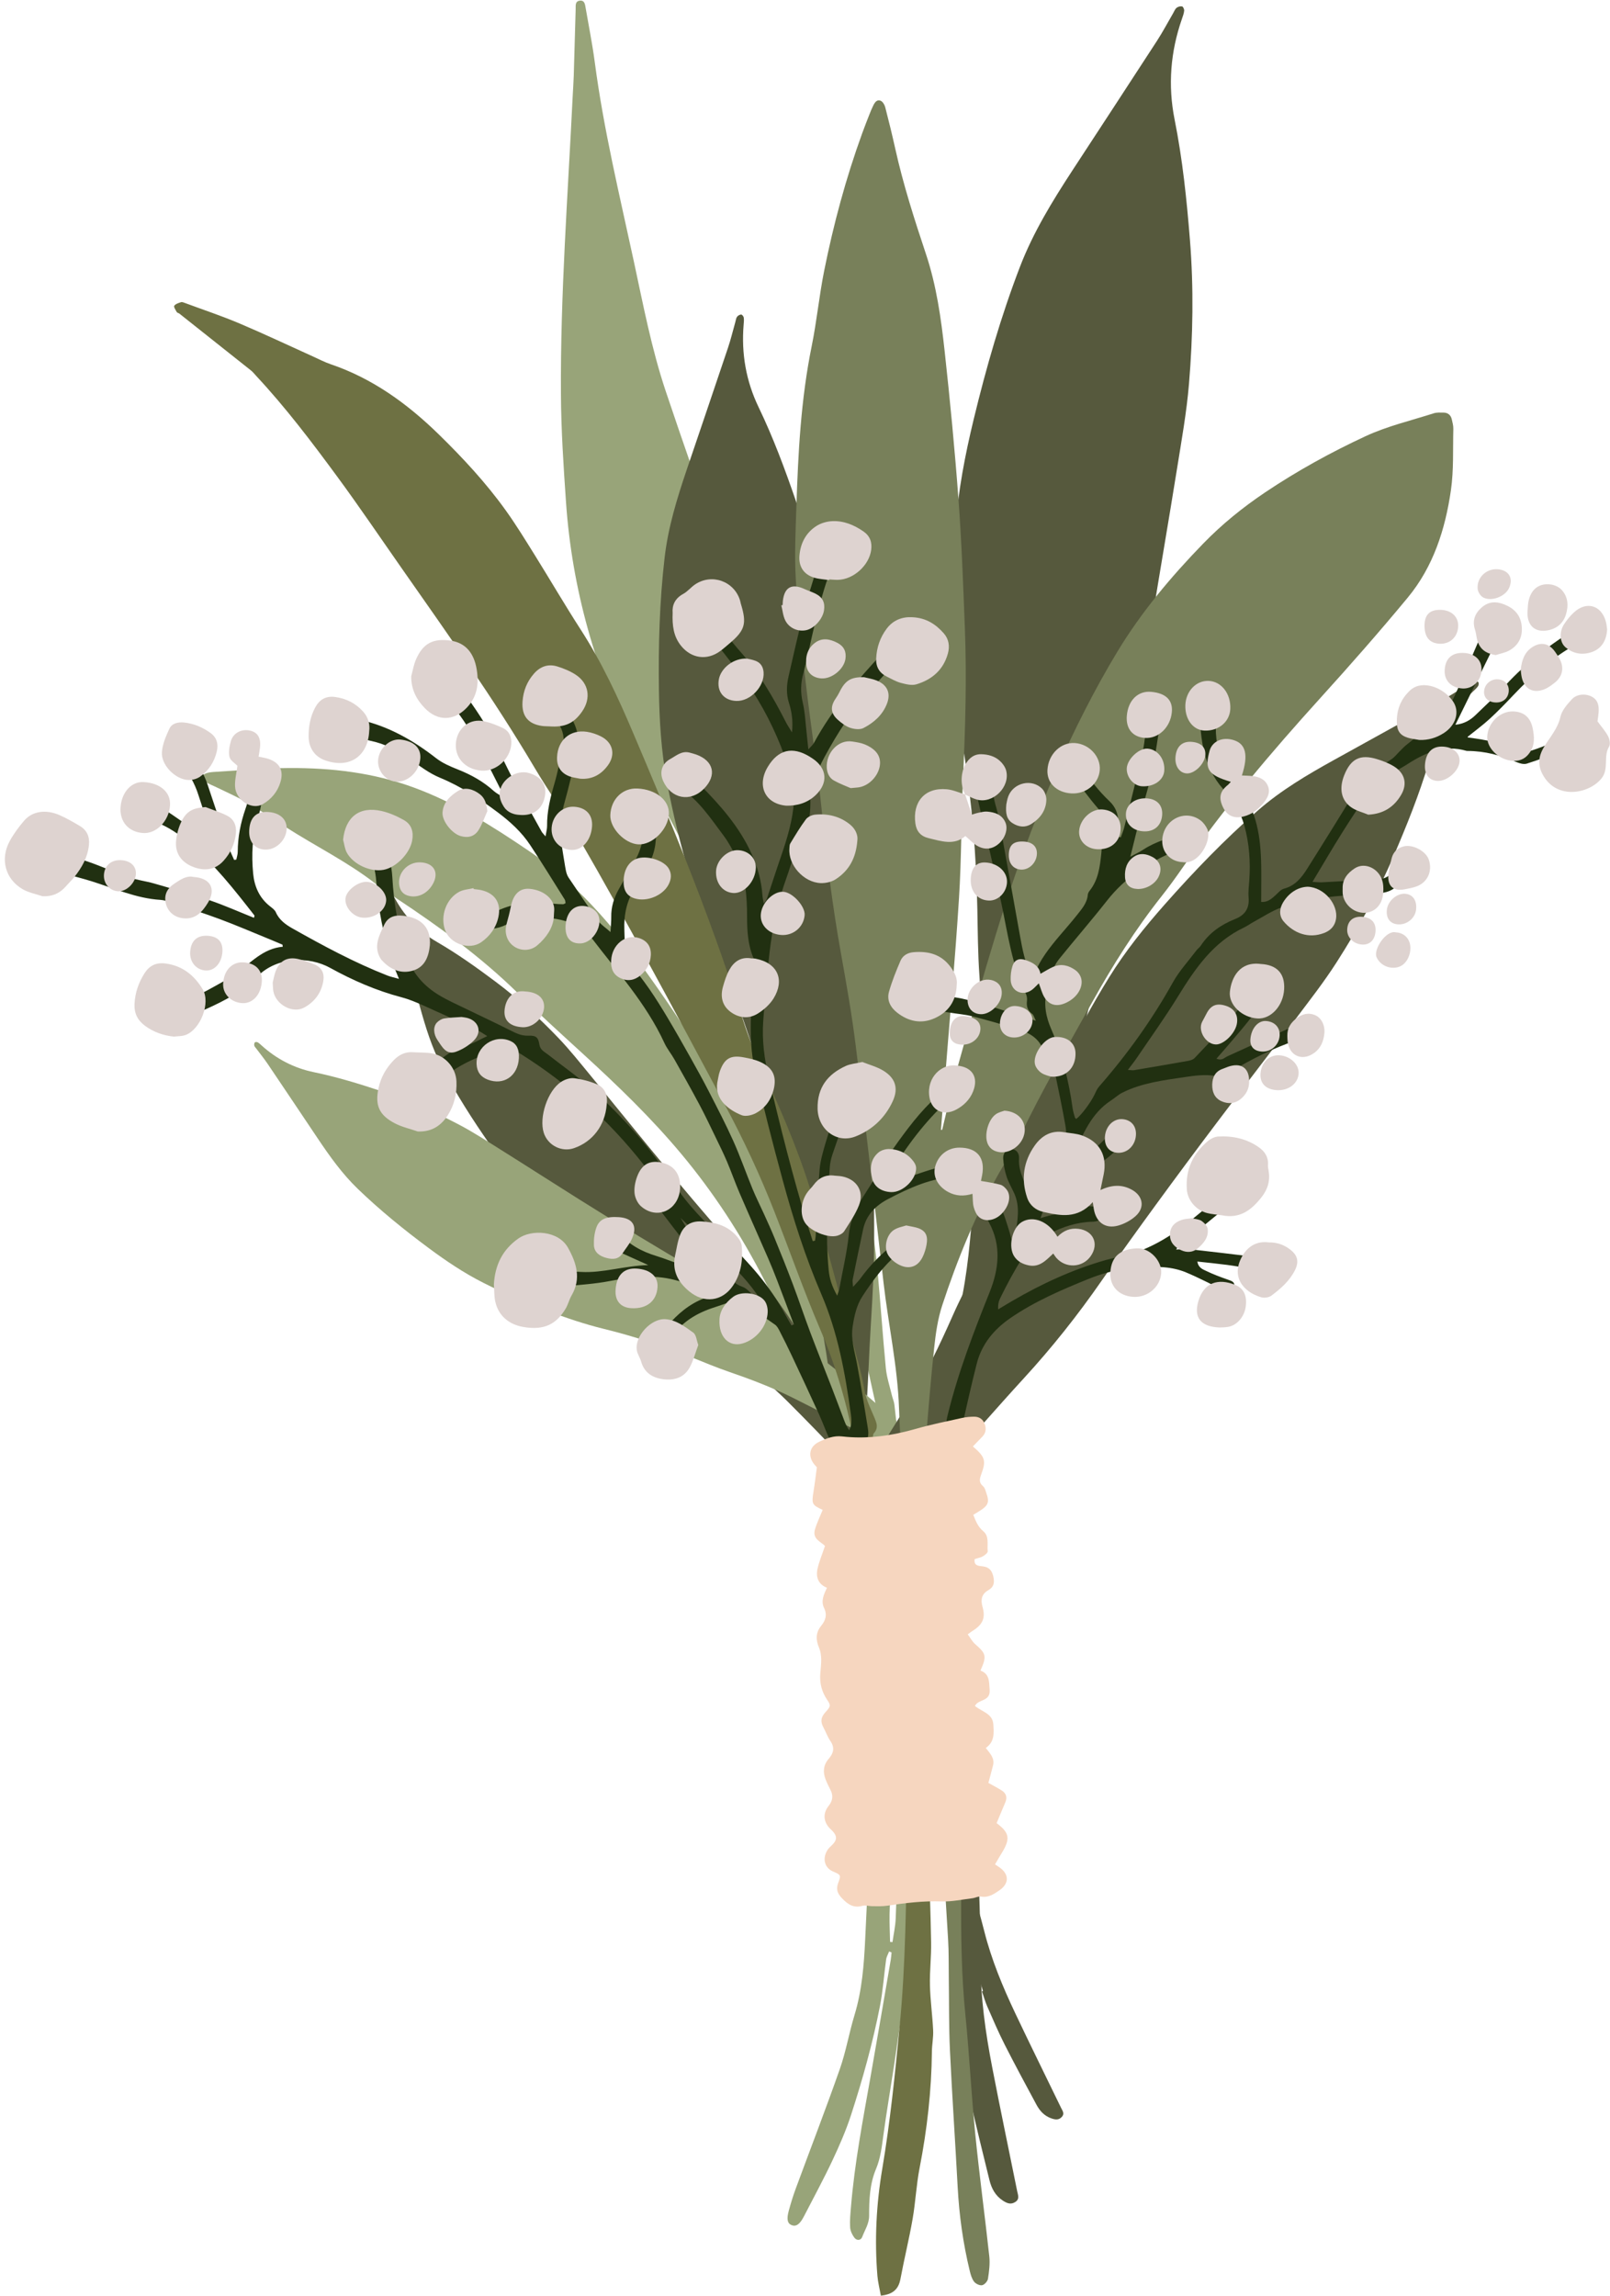 <?xml version="1.0" encoding="UTF-8"?><svg xmlns="http://www.w3.org/2000/svg" xmlns:xlink="http://www.w3.org/1999/xlink" height="757.9" preserveAspectRatio="xMidYMid meet" version="1.0" viewBox="-1.6 -0.2 531.7 757.9" width="531.7" zoomAndPan="magnify"><defs><clipPath id="a"><path d="M 55 99 L 307 99 L 307 757.68 L 55 757.68 Z M 55 99"/></clipPath><clipPath id="b"><path d="M 506 229 L 530.039 229 L 530.039 262 L 506 262 Z M 506 229"/></clipPath></defs><g><g id="change1_1"><path d="M 292.031 644.039 C 291.691 644.93 291.168 645.789 291.039 646.707 C 290.324 651.844 289.988 657.047 288.996 662.125 C 286.617 674.305 283.281 686.262 279.449 698.055 C 277.77 703.215 275.574 708.23 273.258 713.145 C 270.332 719.348 267.051 725.387 263.906 731.488 C 262.512 734.195 261.27 735.02 259.719 734.344 C 258.43 733.777 258.133 732.387 258.914 729.551 C 259.574 727.16 260.293 724.781 261.152 722.453 C 266.02 709.246 271.102 696.113 275.762 682.832 C 277.789 677.047 278.812 670.914 280.602 665.035 C 283.074 656.906 283.719 648.559 284.117 640.16 C 284.559 630.938 285.043 621.711 285.305 612.48 C 285.418 608.48 285.008 604.465 284.871 600.453 C 284.68 594.664 284.496 588.871 284.363 583.078 C 284.32 581.07 284.027 579.254 283.246 577.297 C 282.32 574.969 282.258 572.219 282.184 569.641 C 281.879 558.996 281.898 548.34 281.43 537.703 C 281.152 531.453 280.098 525.238 279.539 518.992 C 278.527 507.684 277.988 496.312 276.578 485.055 C 275.129 473.5 271.793 462.434 266.16 452.086 C 260.734 442.109 255.719 431.91 250.508 421.812 C 242.992 407.246 234.105 393.609 223.59 380.984 C 213.559 368.934 202.32 358.125 190.777 347.578 C 183.527 340.949 176.246 334.344 169.227 327.477 C 157.145 315.66 143.559 305.812 129.527 296.512 C 127.062 294.879 124.602 293.227 122.266 291.418 C 113.059 284.281 102.594 279.152 92.836 272.898 C 88.551 270.152 84.332 267.297 79.941 264.727 C 76.793 262.887 73.41 261.434 70.129 259.82 C 68.754 259.141 67.277 258.617 66.008 257.777 C 64.742 256.945 64.977 255.629 66.426 255.113 C 67.301 254.801 68.273 254.691 69.211 254.637 C 77.469 254.164 85.727 253.387 93.988 253.352 C 108.012 253.297 121.77 254.898 135.129 259.816 C 148.957 264.91 161.152 272.629 173.23 280.84 C 190.832 292.809 203.727 309.039 215.695 326.188 C 223.355 337.156 230.648 348.383 236.84 360.266 C 239.625 365.613 242.047 371.148 244.664 376.586 C 249.898 387.461 255.312 398.254 260.324 409.227 C 262.426 413.824 264.121 418.707 265.234 423.637 C 266.797 430.551 269.91 436.754 272.977 442.996 C 277.152 451.488 281.566 459.832 283.977 469.098 C 285.684 475.664 286.832 482.234 287.082 489.016 C 287.371 496.926 288.078 504.82 288.363 512.73 C 288.574 518.613 288.191 524.52 288.441 530.398 C 288.98 543.039 289.82 555.672 290.406 568.309 C 290.855 577.996 291.062 587.695 291.465 597.387 C 291.664 602.23 291.832 607.09 292.418 611.895 C 293.227 618.547 292.297 625.129 292.18 631.746 C 292.125 634.793 292.281 637.844 292.344 640.895 C 292.609 640.91 292.879 640.93 293.145 640.949 C 293.512 638.344 294.102 635.742 294.203 633.125 C 294.887 615.504 295.449 597.879 296.082 580.254 C 296.562 566.883 295.977 553.543 295.227 540.199 C 294.895 534.301 295.141 528.371 295.027 522.461 C 294.82 511.555 293.445 500.766 291.742 490.008 C 290.336 481.133 288.973 472.254 287.574 463.379 C 287.426 462.441 287.16 461.527 286.965 460.602 C 285.535 453.895 283.879 447.223 282.73 440.465 C 280.184 425.477 276.055 410.961 270.996 396.629 C 266.391 383.582 262.09 370.395 258.406 357.059 C 253.746 340.18 246.594 324.418 239.18 308.645 C 229.352 287.738 217.996 267.633 207.754 246.957 C 195.062 221.336 187.32 194.254 185.328 165.664 C 184.5 153.75 183.715 141.805 183.645 129.871 C 183.445 97.059 185.93 64.34 187.527 31.59 C 187.637 29.344 187.809 27.098 187.879 24.848 C 188.105 17.523 188.289 10.195 188.512 2.867 C 188.547 1.73 188.254 0.219 189.867 0.02 C 191.484 -0.18 191.609 1.27 191.809 2.438 C 192.828 8.383 194.031 14.309 194.816 20.285 C 197.738 42.496 203.012 64.23 207.723 86.09 C 210.816 100.441 213.555 114.871 218.211 128.812 C 224.059 146.324 230.285 163.707 236.211 181.191 C 240.164 192.844 244.012 204.535 247.676 216.277 C 255.109 240.121 261.973 264.129 268.109 288.34 C 275.336 316.824 280.867 345.613 283.844 374.867 C 284.668 382.98 285.098 391.133 285.883 399.254 C 286.52 405.844 287.559 412.395 288.172 418.984 C 289.184 429.812 289.902 440.668 290.949 451.492 C 291.242 454.516 292.242 457.473 292.945 460.453 C 293.188 461.488 293.652 462.484 293.77 463.527 C 294.672 471.395 295.562 479.266 296.352 487.145 C 296.672 490.32 296.742 493.52 296.914 496.711 C 297.016 498.586 296.914 500.441 298.449 501.984 C 299.023 502.562 299.066 503.734 299.223 504.656 C 299.754 507.801 300.297 510.945 300.703 514.109 C 301.047 516.801 301.434 519.52 301.414 522.219 C 301.293 537.137 302.129 552.012 302.934 566.898 C 303.578 578.82 304.656 590.754 303.762 602.715 C 303.645 604.297 302.957 605.828 302.613 607.402 C 302.367 608.547 302.215 609.719 302.094 610.887 C 301.426 617.355 300.711 623.82 300.16 630.297 C 299.973 632.516 300.234 634.77 300.234 637.008 C 300.242 644.281 298.441 651.297 297.199 658.398 C 295.816 666.316 294.793 674.301 293.582 682.246 C 292.441 689.727 291.152 697.18 290.141 704.676 C 289.621 708.504 289.215 712.254 287.676 715.918 C 285.637 720.773 285.414 726.074 285.43 731.277 C 285.438 733.965 284.004 735.984 283.156 738.266 C 282.684 739.539 281.324 739.551 280.57 738.566 C 279.836 737.602 279.223 736.305 279.152 735.117 C 279.016 732.887 279.246 730.625 279.43 728.387 C 280.629 713.863 283.391 699.578 285.922 685.254 C 288.184 672.453 290.363 659.637 292.566 646.824 C 292.703 646.02 292.75 645.195 292.84 644.379 C 292.57 644.266 292.301 644.152 292.031 644.039" fill="#98a479"/></g><g id="change2_1"><path d="M 315.848 670.527 C 315.715 667.703 315.508 664.875 315.457 662.047 C 315.273 651.754 314.98 641.461 315.059 631.172 C 315.105 625.156 315.816 619.148 316.141 613.133 C 316.238 611.258 316.273 609.324 315.938 607.488 C 313.867 596.242 313.258 584.934 314.352 573.555 C 314.887 567.969 314.156 562.461 313.762 556.922 C 313.004 546.312 312.273 535.699 311.465 525.094 C 311.371 523.867 310.816 522.676 310.523 521.457 C 310.062 519.508 309.496 517.57 309.227 515.594 C 308.195 508.102 307.164 500.605 306.332 493.09 C 305.473 485.328 304.75 477.551 304.191 469.766 C 304.051 467.84 304.527 465.766 305.141 463.898 C 307.676 456.148 310.555 448.508 312.961 440.723 C 316.543 429.145 318.117 417.172 319.109 405.133 C 320.328 390.27 321.559 375.406 322.461 360.523 C 323.242 347.645 322.75 334.758 321.852 321.883 C 321.34 314.57 321.305 307.227 321.164 299.895 C 320.816 282.27 319.422 264.738 316.594 247.328 C 314.789 236.234 313.977 225.066 313.492 213.832 C 312.922 200.562 313.082 187.336 313.973 174.109 C 314.797 161.926 317.113 149.977 319.988 138.109 C 324.113 121.074 328.945 104.277 335.234 87.895 C 339.602 76.531 345.902 66.27 352.508 56.148 C 361.824 41.887 371.176 27.645 380.449 13.352 C 382.383 10.379 384.039 7.227 385.828 4.16 C 386.188 3.547 386.445 2.801 386.965 2.379 C 387.422 2.008 388.219 1.797 388.781 1.914 C 389.109 1.984 389.516 2.855 389.469 3.328 C 389.379 4.25 389.039 5.16 388.73 6.047 C 384.941 16.906 384.062 28 386.312 39.266 C 388.938 52.406 390.309 65.684 391.375 79.02 C 392.645 94.875 392.379 110.727 391.062 126.527 C 390.277 135.941 388.59 145.285 387.094 154.629 C 384.383 171.562 381.445 188.461 378.719 205.395 C 376.594 218.59 374.555 231.797 372.637 245.02 C 370.855 257.309 369.137 269.613 367.656 281.941 C 365.676 298.414 362.648 314.66 358.438 330.711 C 354.414 346.047 350.945 361.531 346.762 376.824 C 343.613 388.34 339.734 399.66 336.164 411.062 C 333.23 420.43 330.461 429.855 327.262 439.129 C 325.566 444.031 323.172 448.695 320.98 453.414 C 319.629 456.328 318.336 459.219 318.105 462.484 C 317.27 474.297 316.969 486.105 317.551 497.945 C 317.863 504.316 317.836 510.715 317.766 517.098 C 317.711 521.711 317.207 526.32 317.145 530.934 C 317.109 533.496 317.605 536.062 317.789 538.633 C 318.059 542.402 318.227 546.184 318.496 549.953 C 318.695 552.766 319.008 555.566 319.242 558.371 C 319.605 562.73 319.844 567.105 320.324 571.453 C 321.496 582.066 320.949 592.715 321.113 603.348 C 321.25 612.094 321.68 620.832 321.93 629.574 C 322.098 635.602 322.297 641.637 322.27 647.664 C 322.215 659.32 323.855 670.785 326.051 682.176 C 328.688 695.875 331.57 709.531 334.328 723.207 C 334.578 724.438 335.203 725.773 333.727 726.738 C 332.172 727.754 330.875 727.148 329.504 726.238 C 327.066 724.617 325.832 722.234 325.168 719.543 C 323.02 710.812 320.844 702.09 318.902 693.312 C 317.699 687.887 316.859 682.379 315.965 676.891 C 315.625 674.805 315.598 672.668 315.426 670.559 C 315.566 670.551 315.707 670.539 315.848 670.527" fill="#56593d"/></g><g id="change2_2"><path d="M 323.027 657.113 C 322.332 654.863 321.582 652.633 320.953 650.363 C 318.676 642.113 316.305 633.887 314.234 625.586 C 313.023 620.734 312.352 615.746 311.363 610.84 C 311.059 609.309 310.684 607.742 310.031 606.336 C 306.035 597.711 303.199 588.727 301.723 579.34 C 300.996 574.73 299.266 570.445 297.801 566.07 C 294.992 557.684 292.203 549.289 289.352 540.922 C 289.023 539.949 288.328 539.105 287.844 538.188 C 287.066 536.715 286.211 535.27 285.582 533.734 C 283.199 527.914 280.812 522.094 278.586 516.211 C 276.285 510.145 274.094 504.031 272.027 497.879 C 271.516 496.355 271.473 494.586 271.578 492.953 C 272.012 486.191 272.746 479.441 273.07 472.676 C 273.555 462.609 272.344 452.641 270.645 442.742 C 268.547 430.523 266.457 418.301 264.098 406.129 C 262.059 395.598 258.992 385.324 255.598 375.141 C 253.672 369.363 252.121 363.453 250.484 357.582 C 246.555 343.461 241.797 329.637 235.91 316.203 C 232.16 307.645 229.191 298.82 226.473 289.875 C 223.262 279.309 220.652 268.625 218.629 257.789 C 216.762 247.809 216.152 237.711 216.008 227.559 C 215.801 212.988 216.207 198.461 217.879 183.965 C 219.035 173.91 221.984 164.344 225.207 154.824 C 229.75 141.406 234.328 128.004 238.832 114.574 C 239.77 111.777 240.453 108.898 241.258 106.059 C 241.422 105.488 241.477 104.836 241.805 104.391 C 242.094 103.996 242.691 103.656 243.172 103.637 C 243.449 103.625 243.957 104.246 244.02 104.633 C 244.137 105.395 244.051 106.195 243.984 106.977 C 243.188 116.504 244.781 125.617 248.926 134.227 C 253.762 144.262 257.617 154.664 261.242 165.184 C 265.551 177.688 268.617 190.504 270.836 203.504 C 272.152 211.242 272.734 219.117 273.465 226.949 C 274.789 241.148 275.93 255.363 277.242 269.562 C 278.266 280.625 279.363 291.684 280.559 302.73 C 281.672 312.992 282.836 323.258 284.199 333.488 C 286.02 347.164 286.953 360.871 286.887 374.668 C 286.828 387.852 287.242 401.039 287.043 414.219 C 286.895 424.145 286.117 434.062 285.605 443.984 C 285.188 452.133 284.906 460.297 284.254 468.426 C 283.906 472.723 282.945 476.977 282.16 481.23 C 281.676 483.855 281.23 486.453 281.723 489.133 C 283.496 498.812 285.707 508.387 288.629 517.797 C 290.199 522.863 291.504 528.02 292.77 533.176 C 293.684 536.898 294.23 540.715 295.137 544.441 C 295.641 546.516 296.574 548.477 297.254 550.508 C 298.25 553.488 299.168 556.496 300.168 559.48 C 300.91 561.699 301.742 563.891 302.512 566.102 C 303.711 569.535 304.809 573.008 306.094 576.41 C 309.238 584.715 311.008 593.398 313.344 601.926 C 315.266 608.941 317.422 615.887 319.434 622.879 C 320.82 627.695 322.23 632.512 323.457 637.371 C 325.828 646.77 329.527 655.66 333.652 664.375 C 338.617 674.859 343.77 685.258 348.828 695.695 C 349.281 696.637 350.062 697.582 349.074 698.664 C 348.031 699.805 346.863 699.586 345.57 699.137 C 343.27 698.336 341.781 696.676 340.691 694.645 C 337.152 688.062 333.59 681.488 330.207 674.824 C 328.117 670.703 326.297 666.445 324.441 662.211 C 323.734 660.602 323.27 658.891 322.691 657.223 C 322.805 657.188 322.914 657.148 323.027 657.113" fill="#56593d"/></g><g id="change2_3"><path d="M 486.59 224.984 C 486.223 224.676 485.555 224.523 485.074 224.621 C 484.531 224.73 484.051 225.176 483.551 225.484 C 481.043 227.047 478.598 228.715 476.023 230.152 C 463.652 237.051 451.242 243.883 438.852 250.746 C 430.062 255.617 421.441 260.711 413.816 267.367 C 402.824 276.961 392.746 287.43 383.09 298.348 C 376.367 305.949 370.02 313.832 364.68 322.469 C 358.883 331.84 353.621 341.504 348.887 351.477 C 344.875 359.922 341.133 368.445 338.145 377.301 C 333.457 391.195 327.672 404.621 321.07 417.711 C 318.328 423.156 315.496 428.57 313.031 434.141 C 308.688 443.953 304.039 453.617 298.461 462.777 C 293.27 471.305 287.922 479.738 282.555 488.156 C 283.027 488.262 283.504 488.379 283.984 488.516 C 289.133 489.98 293.262 493.73 296.18 498.102 C 300.855 493.539 305.52 488.965 309.984 484.203 C 319.004 474.59 327.574 464.559 336.492 454.852 C 345.824 444.691 354.363 433.926 362.223 422.59 C 368.102 414.102 374.148 405.73 380.234 397.391 C 386.785 388.414 393.414 379.5 400.105 370.629 C 408.691 359.242 417.418 347.961 425.992 336.57 C 430.723 330.285 435.598 324.074 439.832 317.461 C 446.941 306.355 453.297 294.812 458.527 282.664 C 462.93 272.445 467.078 262.152 470.258 251.48 C 472.984 242.324 477.941 234.512 484.945 228.004 C 485.52 227.469 486.121 226.934 486.547 226.289 C 486.766 225.961 486.809 225.16 486.59 224.984" fill="#56593d"/></g><g id="change2_4"><path d="M 282.973 488.047 C 283.656 487.219 284.383 486.43 285.141 485.688 C 286.465 484.391 288.07 483.289 289.828 482.398 C 288.535 480.277 287.23 478.164 285.945 476.039 C 282.336 470.082 278.883 464.023 275.059 458.203 C 269.984 450.48 264.555 442.992 259.398 435.32 C 254.004 427.289 248.062 419.703 241.625 412.488 C 236.805 407.086 232.086 401.59 227.398 396.074 C 222.355 390.137 217.367 384.152 212.418 378.137 C 206.062 370.414 199.805 362.617 193.445 354.902 C 189.938 350.648 186.504 346.305 182.688 342.336 C 176.285 335.664 169.457 329.438 162.035 323.879 C 155.789 319.203 149.457 314.688 142.699 310.77 C 136.906 307.406 132.395 302.746 129.105 296.902 C 128.836 296.426 128.57 295.93 128.199 295.531 C 128.012 295.332 127.477 295.172 127.316 295.289 C 127.047 295.488 126.836 295.918 126.82 296.262 C 126.805 296.652 127.031 297.051 127.16 297.445 C 127.812 299.41 128.551 301.348 129.105 303.34 C 131.781 312.906 134.402 322.484 137.051 332.059 C 138.926 338.848 140.984 345.562 144.273 351.852 C 149.008 360.918 154.492 369.508 160.352 377.879 C 164.434 383.711 168.762 389.332 173.773 394.387 C 179.215 399.875 184.938 405.047 190.961 409.91 C 196.059 414.031 201.258 417.984 206.801 421.473 C 215.504 426.945 223.711 433.094 231.551 439.738 C 234.812 442.504 238.035 445.32 241.43 447.914 C 247.406 452.488 253.23 457.238 258.562 462.547 C 264.723 468.68 270.75 474.949 276.777 481.211 C 278.91 483.43 280.992 485.699 282.973 488.047" fill="#56593d"/></g><g id="change1_2"><path d="M 294.539 468.934 C 293.09 467.711 291.637 466.492 290.191 465.262 C 284.883 460.754 279.688 456.094 274.223 451.785 C 266.965 446.062 259.445 440.676 252.129 435.027 C 244.473 429.113 236.438 423.793 228.047 418.984 C 221.766 415.387 215.555 411.664 209.363 407.91 C 202.703 403.871 196.074 399.773 189.477 395.633 C 181.012 390.316 172.605 384.895 164.133 379.59 C 159.461 376.66 154.828 373.629 149.953 371.066 C 141.77 366.766 133.324 363.016 124.523 360.09 C 117.121 357.629 109.684 355.344 102.035 353.762 C 95.477 352.406 89.723 349.41 84.754 344.91 C 84.348 344.539 83.938 344.152 83.465 343.895 C 83.223 343.762 82.66 343.777 82.547 343.941 C 82.355 344.215 82.289 344.691 82.387 345.023 C 82.492 345.395 82.836 345.703 83.082 346.035 C 84.32 347.695 85.633 349.301 86.793 351.016 C 92.352 359.242 97.871 367.504 103.406 375.746 C 107.336 381.598 111.41 387.312 116.516 392.242 C 123.879 399.344 131.797 405.762 140.004 411.852 C 145.719 416.094 151.602 420.055 157.957 423.266 C 164.852 426.754 171.914 429.852 179.168 432.562 C 185.309 434.859 191.488 436.965 197.852 438.52 C 207.84 440.961 217.566 444.199 227.105 448.023 C 231.074 449.613 235.023 451.27 239.066 452.656 C 246.184 455.102 253.211 457.77 259.945 461.121 C 267.727 464.988 275.426 469.031 283.129 473.066 C 285.145 474.125 287.141 475.219 289.105 476.363 C 290.383 473.562 292.262 471.039 294.539 468.934" fill="#98a479"/></g><g id="change3_1"><path d="M 309.562 372.77 C 311.18 366.109 312.602 359.395 314.441 352.797 C 318.578 337.98 322.742 323.164 327.23 308.453 C 332.863 289.988 339.375 271.816 347.219 254.168 C 353.18 240.75 359.75 227.633 367.352 215.039 C 375.301 201.875 385.102 190.223 395.773 179.238 C 401.988 172.844 408.867 167.277 416.27 162.309 C 426.816 155.238 437.934 149.117 449.402 143.793 C 456.539 140.48 464.371 138.652 471.918 136.238 C 472.895 135.922 474.02 136.008 475.078 136.012 C 476.574 136.016 477.527 136.82 477.859 138.266 C 478.098 139.301 478.387 140.363 478.359 141.406 C 478.184 148.152 478.523 154.977 477.566 161.613 C 475.707 174.52 471.762 186.883 463.297 197.105 C 453.941 208.402 444.238 219.43 434.387 230.301 C 418.234 248.129 402.703 266.438 388.965 286.219 C 386.738 289.426 384.449 292.598 382.023 295.66 C 373.328 306.645 365.887 318.438 359.086 330.672 C 350.918 345.359 342.445 359.879 335.191 375.062 C 333.207 379.211 330.578 383.051 328.324 387.074 C 320.535 400.961 314.531 415.637 309.574 430.723 C 308.109 435.176 307.426 439.953 306.922 444.637 C 305.762 455.461 304.898 466.316 303.996 477.164 C 303.832 479.156 303.961 481.188 304.129 483.184 C 305.305 497.449 306.52 511.711 307.746 525.973 C 307.867 527.383 307.926 528.859 308.402 530.164 C 310.895 536.992 312.297 544.082 313.262 551.227 C 314.371 559.426 315.238 567.68 315.734 575.938 C 316.266 584.789 316.406 593.672 316.414 602.539 C 316.422 610.465 315.859 618.391 315.824 626.316 C 315.762 639.203 315.918 652.086 317.215 664.945 C 318.531 678.012 319.168 691.145 320.465 704.211 C 321.809 717.742 323.648 731.223 325.117 744.738 C 325.379 747.16 325.051 749.691 324.672 752.121 C 324.543 752.945 323.516 754.082 322.734 754.23 C 321.93 754.387 320.621 753.754 320.078 753.047 C 319.328 752.059 318.949 750.715 318.648 749.465 C 316.441 740.355 315.164 731.117 314.664 721.754 C 313.867 706.746 312.828 691.754 312.121 676.746 C 311.742 668.715 311.855 660.66 311.738 652.613 C 311.68 648.473 311.762 644.324 311.512 640.195 C 310.457 622.723 309.438 605.242 308.141 587.785 C 307.23 575.52 306.258 563.238 304.648 551.051 C 303.117 539.453 300.582 527.996 298.773 516.434 C 298.027 511.664 298.016 506.781 297.676 501.949 C 297.434 498.531 297.215 495.117 296.969 491.703 C 296.617 486.871 296.207 482.047 295.902 477.211 C 295.641 473.082 295.445 468.949 295.305 464.812 C 294.828 450.824 291.781 437.156 290.191 423.309 C 287.191 397.203 284.234 371.098 281.004 345.027 C 279.723 334.699 277.895 324.43 276.059 314.18 C 273.34 299.023 271.445 283.773 269.902 268.453 C 268.43 253.863 266.141 239.355 264.445 224.781 C 263.145 213.621 261.883 202.438 261.219 191.227 C 260.742 183.211 261.141 175.133 261.402 167.09 C 261.984 149.34 262.887 131.621 266.449 114.133 C 268.125 105.91 268.922 97.508 270.566 89.273 C 273.66 73.828 277.75 58.633 283.137 43.809 C 283.906 41.695 284.727 39.602 285.551 37.508 C 285.941 36.52 286.352 35.531 286.82 34.582 C 287.312 33.59 288.039 32.539 289.242 33.062 C 289.93 33.359 290.527 34.367 290.738 35.172 C 291.926 39.742 293.047 44.336 294.07 48.949 C 296.695 60.754 300.383 72.238 304.203 83.695 C 307.668 94.082 309.184 104.898 310.367 115.711 C 312.156 132.051 313.738 148.422 314.949 164.816 C 315.992 178.965 316.504 193.156 317.051 207.336 C 317.684 223.66 317.203 239.98 316.453 256.301 C 315.844 269.664 315.941 283.062 315.102 296.406 C 313.844 316.363 312.031 336.289 310.457 356.23 C 310.02 361.762 309.586 367.293 309.148 372.824 C 309.289 372.809 309.426 372.789 309.562 372.77" fill="#78805a"/></g><g clip-path="url(#a)" id="change4_1"><path d="M 289.301 757.68 C 288.875 755.301 288.34 753.246 288.164 751.16 C 287.188 739.305 287.797 727.48 289.77 715.785 C 292.391 700.25 293.961 684.629 295.488 668.957 C 297.512 648.168 297.652 627.355 297.926 606.531 C 298.016 599.355 296.969 592.148 296.266 584.973 C 295.051 572.488 293.723 560.016 292.395 547.547 C 291.402 538.254 290.398 528.965 289.27 519.691 C 288.887 516.531 288.203 513.395 287.5 510.281 C 285.074 499.547 282.812 488.797 280.871 477.953 C 278.457 464.434 274.668 451.273 269.227 438.551 C 263.785 425.824 259.211 412.73 254.156 399.836 C 249.445 387.812 243.988 376.121 237.898 364.734 C 229.359 348.762 220.836 332.785 212.148 316.895 C 204.828 303.5 197.441 290.133 189.785 276.93 C 185.098 268.844 179.648 261.203 174.887 253.164 C 161.473 230.52 146.246 209.098 131.172 187.57 C 124.039 177.387 117.082 167.082 109.715 157.074 C 101.297 145.637 92.719 134.301 83.004 123.891 C 82.438 123.285 81.926 122.609 81.285 122.102 C 73.422 115.836 65.543 109.594 57.66 103.352 C 57.387 103.137 56.91 103.078 56.766 102.812 C 56.387 102.145 55.703 101.086 55.941 100.75 C 56.383 100.129 57.367 99.824 58.18 99.566 C 58.57 99.445 59.105 99.691 59.543 99.852 C 65.535 102.07 71.605 104.094 77.484 106.578 C 85.652 110.035 93.668 113.84 101.758 117.488 C 103.695 118.363 105.602 119.363 107.609 120.047 C 121.488 124.758 132.977 133.121 143.34 143.242 C 151.312 151.035 158.887 159.191 165.391 168.254 C 168.84 173.055 171.93 178.117 175.059 183.137 C 180.129 191.273 184.957 199.562 190.152 207.613 C 197.121 218.41 202.496 229.996 207.496 241.77 C 213.328 255.492 219.098 269.246 224.617 283.098 C 231.668 300.805 238.199 318.695 243.902 336.898 C 245.984 343.531 248.801 349.969 251.695 356.309 C 257.801 369.676 263.453 383.207 267.461 397.359 C 271.555 411.816 275.398 426.344 279.402 440.828 C 281.07 446.863 282.93 452.836 283.98 459.051 C 284.5 462.137 286.055 465.062 287.258 468.012 C 287.965 469.734 288.516 471.246 287.016 472.926 C 286.551 473.449 286.66 474.688 286.816 475.543 C 288.309 483.688 289.871 491.816 291.41 499.953 C 291.453 500.188 291.469 500.43 291.539 500.652 C 296.672 516.676 296.703 533.578 300.027 549.906 C 302.609 562.594 303.758 575.418 304.277 588.32 C 304.355 590.211 304.316 592.105 304.258 593.996 C 304.172 596.824 304.023 599.582 304.797 602.43 C 305.391 604.641 304.934 607.129 305 609.488 C 305.305 620.016 305.719 630.535 305.902 641.062 C 305.984 645.789 305.398 650.527 305.512 655.254 C 305.633 660.203 306.336 665.137 306.57 670.086 C 306.684 672.41 306.184 674.754 306.16 677.094 C 306.027 690.031 304.574 702.812 302.098 715.516 C 301.012 721.074 300.762 726.793 299.785 732.379 C 298.625 739.02 297.008 745.578 295.762 752.203 C 295.117 755.629 293.188 757.277 289.301 757.68" fill="#6e7143"/></g><g id="change5_1"><path d="M 237.035 422.672 C 236.211 422.055 235.383 421.438 234.105 420.484 C 234.312 422.719 235.473 422.988 237.035 422.672 Z M 223.172 401.891 C 226.301 407.223 229.406 412.512 233.754 416.906 C 234.41 417.57 235.246 418.055 235.984 418.645 C 236.812 419.305 237.691 419.922 238.43 420.676 C 239.953 422.23 241.207 423.82 243.562 424.613 C 245.469 425.254 246.836 427.469 248.469 428.961 C 248.574 429.059 248.887 428.934 249.551 428.867 C 242.527 417.949 232.031 410.707 223.172 401.891 Z M 260.555 437.047 C 258.723 432.199 256.91 427.348 255.051 422.512 C 254.117 420.082 253.145 417.664 252.105 415.277 C 248.945 408.016 245.707 400.789 242.578 393.512 C 241.129 390.145 239.926 386.668 238.492 383.293 C 237.336 380.578 236.027 377.926 234.738 375.27 C 232.98 371.648 231.266 368.004 229.371 364.453 C 226.707 359.445 223.922 354.504 221.133 349.559 C 220.09 347.703 218.688 346.027 217.805 344.105 C 211.789 331.027 202.141 320.477 193.566 309.191 C 190.805 305.559 186.461 303.961 182.188 303.195 C 176.559 302.188 170.859 302.477 165.516 305.102 C 162.664 306.508 159.621 306.816 156.512 306.137 C 154.719 305.746 153.133 304.953 152.219 303.273 C 151.48 301.922 151.355 300.516 152.609 299.375 C 153.754 298.336 155.074 298.461 156.148 299.434 C 158.164 301.258 160.496 301.5 162.754 300.441 C 168.797 297.605 175.086 297.402 181.527 298.172 C 182.469 298.285 183.418 298.301 184.363 298.32 C 184.566 298.328 184.77 298.152 185.176 297.969 C 185.094 297.59 185.109 297.098 184.895 296.754 C 181.113 290.742 177.398 284.688 173.48 278.77 C 170.652 274.496 166.941 271.105 162.801 268 C 156.809 263.5 150.691 259.441 143.711 256.562 C 140.156 255.098 136.957 252.66 133.797 250.387 C 129.789 247.508 125.535 245.355 120.684 244.348 C 118.605 243.918 116.543 243.285 114.582 242.48 C 112.656 241.688 111.949 240.039 112.52 238.512 C 113.102 236.941 114.598 236.457 116.691 237.168 C 116.914 237.242 117.113 237.395 117.344 237.445 C 126.777 239.578 134.902 244.23 142.465 250.129 C 144.57 251.77 147.176 252.871 149.691 253.867 C 154.035 255.59 158.02 257.812 161.492 260.957 C 162.219 261.617 163.137 262.07 164.594 263.027 C 164.195 261.73 164.109 261.172 163.863 260.688 C 161.191 255.41 158.555 250.109 155.781 244.883 C 153.168 239.957 150.156 235.301 146.359 231.156 C 145.203 229.902 144.352 228.234 143.789 226.609 C 143.293 225.176 143.91 223.754 145.512 223.172 C 146.969 222.641 147.992 223.352 148.816 224.531 C 153.277 230.93 158.078 237.109 161.488 244.188 C 163.699 248.773 165.887 253.375 168.254 257.879 C 171.168 263.43 174.258 268.887 177.289 274.379 C 177.504 274.762 177.855 275.07 178.562 275.918 C 178.789 274.445 179.082 273.473 179.07 272.508 C 179.008 267.711 180.133 263.148 181.473 258.582 C 182.605 254.73 183.332 250.766 184.23 246.848 C 184.93 243.805 184.488 240.984 182.652 238.398 C 181.559 236.855 180.551 235.254 179.539 233.656 C 178.852 232.566 178.59 231.398 179.699 230.453 C 180.859 229.469 181.926 229.996 182.789 230.984 C 187.285 236.133 190.812 241.594 188.848 248.957 C 187.477 254.102 186.375 259.32 184.914 264.438 C 183.277 270.16 183.305 275.875 184.344 281.656 C 184.68 283.512 184.914 285.379 185.289 287.223 C 185.453 288.012 185.719 288.848 186.164 289.508 C 189.398 294.324 192.629 299.141 195.996 303.859 C 196.844 305.039 198.184 305.867 200.012 307.496 C 200.133 305.254 200.285 303.898 200.262 302.547 C 200.195 299.246 201.141 296.238 202.727 293.402 C 204.465 290.305 206.203 287.207 207.984 284.133 C 209.492 281.535 210.457 278.785 210.727 275.773 C 210.934 273.48 210.941 271.316 209.371 269.371 C 208.98 268.887 208.949 267.375 209.176 267.273 C 209.938 266.926 211.062 266.656 211.738 266.984 C 213.832 268.004 214.68 270.012 214.898 272.219 C 215.336 276.656 214.922 280.98 212.711 284.969 C 211.277 287.559 209.93 290.211 208.285 292.66 C 205.383 296.984 204.398 301.73 204.594 306.824 C 204.688 309.305 204.691 311.797 204.934 314.266 C 205.027 315.258 205.484 316.316 206.066 317.141 C 208.262 320.227 210.672 323.16 212.82 326.277 C 214.965 329.387 216.961 332.605 218.898 335.852 C 221.441 340.117 223.898 344.438 226.324 348.77 C 228.465 352.586 230.59 356.414 232.586 360.305 C 235.34 365.676 238.133 371.035 240.598 376.539 C 242.918 381.719 244.781 387.098 246.941 392.352 C 248.066 395.086 249.41 397.727 250.629 400.422 C 251.844 403.113 253.09 405.797 254.207 408.535 C 256.262 413.574 258.301 418.621 260.219 423.715 C 262.223 429.023 264.016 434.414 266.016 439.727 C 268.352 445.922 270.832 452.066 273.223 458.238 C 274.547 461.656 275.812 465.098 277.117 468.527 C 277.562 469.703 278.035 470.867 278.836 471.992 C 279.816 470.227 279.621 468.41 279.379 466.625 C 277.531 453.102 275.082 439.672 269.656 427.082 C 264.34 414.75 260.305 402.023 256.805 389.113 C 253.492 376.895 250.324 364.625 247.551 352.273 C 246.477 347.484 246.293 342.402 246.352 337.465 C 246.426 331.324 247.191 325.195 247.605 319.059 C 247.668 318.145 247.68 317.109 247.328 316.301 C 245.375 311.84 245.121 307.109 245.117 302.383 C 245.109 295.688 244.633 289.105 241.633 282.992 C 240.387 280.453 239.039 277.906 237.352 275.652 C 233.109 269.984 229.188 263.992 223.098 259.969 C 222.348 259.473 221.656 258.629 221.355 257.793 C 221.078 257.027 221.043 255.723 221.504 255.277 C 221.977 254.82 223.363 254.793 224.023 255.16 C 225.984 256.246 228.039 257.359 229.598 258.926 C 236.289 265.656 242.555 272.766 246.543 281.52 C 248.566 285.957 249.887 290.629 250.207 295.539 C 250.25 296.207 250.43 296.867 250.641 298.102 C 251.188 297.293 251.512 296.984 251.637 296.605 C 253.18 292.012 254.645 287.387 256.23 282.805 C 258.359 276.66 260.262 270.465 260.645 263.922 C 260.723 262.641 260.672 261.285 260.34 260.059 C 259.078 255.371 258.055 250.574 256.25 246.098 C 252.832 237.633 248.52 229.598 242.863 222.359 C 239.004 217.422 235.156 212.473 231.316 207.52 C 230.184 206.066 230.195 204.648 231.289 203.742 C 232.395 202.832 233.527 203.195 234.781 204.789 C 237.414 208.133 239.938 211.578 242.75 214.762 C 249.004 221.84 253.703 229.891 257.953 238.246 C 258.41 239.148 258.992 239.984 259.953 241.578 C 260.348 237.676 259.855 234.719 258.953 231.867 C 258.016 228.922 258.156 226.016 258.816 223.113 C 260.414 216.074 262.008 209.031 263.809 202.043 C 265.074 197.121 266.691 192.289 268.125 187.41 C 268.625 185.715 269.051 183.996 269.516 182.289 C 269.816 181.172 270.395 180.281 271.684 180.344 C 272.988 180.402 273.574 181.348 273.555 182.508 C 273.531 184.031 273.621 185.68 273.09 187.051 C 269.387 196.59 267.312 206.559 265.051 216.48 C 264.629 218.328 264.234 220.184 263.723 222.004 C 262.801 225.262 262.727 228.438 263.516 231.797 C 264.293 235.117 264.414 238.59 264.812 241.996 C 264.984 243.504 265.125 245.016 265.352 247.203 C 266.25 246.188 266.855 245.715 267.188 245.094 C 273.227 233.953 281.418 224.469 289.984 215.262 C 291.012 214.16 291.805 212.816 292.578 211.512 C 293.598 209.777 294.555 209.227 295.906 209.824 C 297.223 210.406 298.016 211.898 297.312 213.398 C 296.469 215.188 295.324 216.891 294.047 218.406 C 291.383 221.578 288.555 224.613 285.773 227.684 C 279.773 234.309 275 241.777 270.754 249.605 C 269.512 251.895 268.289 254.195 268.305 256.934 C 268.309 257.602 268.121 258.531 267.664 258.902 C 265.684 260.504 266.02 262.613 266.027 264.742 C 266.039 269.277 265.309 273.48 262.797 277.578 C 260.609 281.141 259.637 285.457 258.184 289.465 C 255.312 297.406 253.551 305.625 252.574 313.988 C 251.68 321.617 250.996 329.277 250.453 336.941 C 250.004 343.234 250.828 349.422 252.277 355.59 C 256.125 371.961 260.227 388.258 265.152 404.336 C 265.688 406.078 266.254 407.812 266.805 409.551 C 267.051 409.504 267.297 409.457 267.543 409.41 C 267.621 408.891 267.738 408.375 267.77 407.852 C 268.188 400.523 268.445 393.18 269.074 385.871 C 269.332 382.855 270.246 379.867 271.098 376.938 C 272.023 373.762 273.113 370.617 274.348 367.551 C 275.449 364.824 276.625 362.074 278.207 359.617 C 279.098 358.23 280.789 357.258 282.301 356.434 C 282.84 356.141 283.914 356.832 284.742 357.074 C 284.438 357.859 284.328 359.141 283.793 359.355 C 280.793 360.562 279.668 363.191 278.664 365.836 C 276.773 370.809 275.031 375.84 273.324 380.883 C 272.836 382.324 272.508 383.867 272.414 385.383 C 271.738 396.605 270.969 407.824 272.066 419.086 C 272.352 422.016 273.191 424.57 274.875 427.543 C 275.203 426.52 275.457 425.953 275.566 425.359 C 276.676 419.312 278.105 413.301 278.75 407.203 C 279.316 401.816 281.746 397.473 284.566 393.129 C 288.109 387.676 291.219 381.922 295.035 376.676 C 299.477 370.574 304.098 364.531 310.184 359.867 C 310.465 359.648 310.719 359.258 311.016 359.23 C 311.852 359.148 312.707 359.211 313.555 359.219 C 313.414 359.957 313.445 360.793 313.098 361.41 C 312.703 362.105 311.984 362.625 311.375 363.184 C 303.828 370.133 297.738 378.23 292.504 387.008 C 291.859 388.09 291.309 389.223 290.336 391.035 C 291.711 390.648 292.32 390.508 292.914 390.309 C 297.727 388.68 302.496 386.891 307.371 385.473 C 309.719 384.785 312.266 384.672 314.734 384.566 C 315.387 384.539 316.578 385.48 316.621 386.047 C 316.672 386.691 315.754 387.453 315.164 388.078 C 314.973 388.281 314.492 388.246 314.141 388.262 C 306.004 388.641 298.816 391.93 291.766 395.605 C 287.613 397.77 284.484 400.855 283.453 405.609 C 282.25 411.156 281.117 416.719 279.988 422.281 C 279.887 422.797 280.039 423.363 280.117 424.648 C 281.227 423.398 281.953 422.707 282.531 421.906 C 285.527 417.75 289.031 414.105 293.059 410.918 C 294.176 410.035 294.973 408.609 295.59 407.285 C 296.18 406.016 296.816 405.23 298.242 405.75 C 299.48 406.199 299.961 407.777 299.027 409.035 C 297.762 410.734 296.363 412.391 294.77 413.773 C 290.148 417.777 286.566 422.625 283.258 427.68 C 281.289 430.684 280.555 434.082 279.992 437.68 C 279.32 441.984 280.621 445.797 281.375 449.812 C 282.703 456.902 283.828 464.031 284.984 471.152 C 285.152 472.188 285.258 473.336 284.98 474.316 C 284.719 475.258 284.039 476.664 283.344 476.793 C 280.527 477.309 277.68 478.48 274.785 477.559 C 273.914 477.281 273.012 476.344 272.605 475.484 C 271.246 472.598 270.184 469.574 268.863 466.672 C 265.926 460.219 262.918 453.797 259.902 447.383 C 258.648 444.707 257.324 442.059 255.973 439.43 C 255.547 438.598 255.086 437.641 254.363 437.129 C 250.723 434.535 246.992 432.07 243.293 429.566 C 242.203 428.828 241.145 428.961 239.941 429.438 C 237.75 430.312 235.48 430.992 233.246 431.766 C 227.488 433.762 222.711 437.023 219.445 442.309 C 218.645 443.602 217.672 444.805 216.641 445.926 C 216.371 446.215 215.418 446.258 215.094 446.008 C 214.758 445.746 214.523 444.828 214.727 444.48 C 216.406 441.645 217.844 438.543 220.039 436.152 C 223.574 432.305 227.797 429.207 232.988 427.746 C 233.758 427.531 234.473 427.133 235.836 426.555 C 234.465 425.988 233.672 425.555 232.828 425.332 C 228.945 424.301 225.039 423.34 221.148 422.34 C 213.965 420.484 206.871 421.363 199.711 422.734 C 194.98 423.641 190.133 423.953 185.328 424.426 C 184.434 424.512 183.43 424.246 182.582 423.887 C 181.391 423.383 180.547 422.285 181.203 421.062 C 181.602 420.32 182.777 419.637 183.648 419.578 C 185.871 419.426 188.121 419.594 190.355 419.715 C 197.621 420.105 204.531 417.672 212.484 417.445 C 208.273 415.539 204.863 414.023 201.473 412.453 C 199.727 411.645 198.48 409.535 198.875 407.836 C 199.039 407.125 199.609 406.242 200.223 405.98 C 200.832 405.727 202.09 405.875 202.445 406.328 C 205.77 410.578 210.285 412.973 215.262 414.477 C 220.191 415.965 224.863 418.617 230.742 418.09 C 228.793 415.523 226.988 413.129 225.168 410.754 C 221.93 406.531 218.648 402.34 215.453 398.086 C 214.68 397.055 214.145 395.84 213.527 394.699 C 212.477 392.77 212.176 390.887 214.344 389.098 C 213.121 387.363 212.051 385.688 210.824 384.129 C 199.52 369.762 186.145 357.699 170.676 347.938 C 166.824 345.508 163.043 346.09 159.18 347.648 C 157.328 348.395 155.48 349.16 153.676 350.016 C 152.195 350.715 150.742 351.5 149.344 352.352 C 147.93 353.211 146.648 354.293 145.207 355.098 C 143.848 355.852 142.441 355.809 141.406 354.418 C 140.555 353.273 140.668 351.52 142.09 350.652 C 145.492 348.586 148.422 345.715 152.559 344.82 C 154.66 344.367 156.586 343.09 159.316 341.855 C 157.754 340.906 156.957 340.312 156.07 339.902 C 150.059 337.121 144.047 334.336 137.996 331.645 C 135.73 330.641 133.406 329.672 131.02 329.043 C 122.711 326.855 114.895 323.453 107.43 319.328 C 100.441 315.465 89.902 315.59 83.422 322.141 C 78.598 327.016 72.625 330.16 66.434 332.941 C 63.953 334.055 61.387 334.379 58.816 333.652 C 57.656 333.328 56.352 332.535 55.738 331.562 C 55.242 330.773 55.375 329.266 55.777 328.309 C 56.281 327.109 57.762 326.672 58.828 327.348 C 61.879 329.277 64.535 328.039 67.156 326.594 C 70.262 324.887 73.414 323.219 76.301 321.184 C 81.176 317.746 85.184 312.93 91.785 312.348 C 91.754 312.121 91.719 311.898 91.684 311.672 C 90.039 310.977 88.402 310.266 86.746 309.594 C 81.496 307.453 76.285 305.207 70.973 303.23 C 65.66 301.254 60.246 299.539 54.867 297.742 C 53.746 297.371 52.59 296.953 51.43 296.887 C 43.363 296.406 36.094 293.051 28.539 290.703 C 25.609 289.793 22.625 289.059 19.672 288.211 C 18.434 287.852 17.141 287.547 16.012 286.957 C 14.609 286.223 14.023 284.922 14.625 283.352 C 15.18 281.902 16.434 281.434 17.812 281.75 C 21.035 282.488 24.293 283.176 27.41 284.246 C 31.992 285.824 36.426 287.848 41.008 289.434 C 43.66 290.352 46.516 290.676 49.227 291.453 C 55.355 293.215 61.512 294.926 67.543 296.98 C 72.523 298.676 77.348 300.836 82.262 302.801 C 82.344 302.422 82.504 302.125 82.422 302.02 C 75.801 293.531 69.16 285.062 60.898 278.043 C 57.531 275.184 53.914 272.758 49.785 271.148 C 48.297 270.566 46.801 269.879 46.676 268.121 C 46.613 267.207 47.035 266.012 47.664 265.355 C 48.496 264.5 49.566 264.98 50.531 265.676 C 52.039 266.77 53.68 267.672 55.215 268.727 C 58.82 271.199 62.398 273.703 65.973 276.215 C 66.902 276.867 67.777 277.59 69.238 278.715 C 69.016 277.484 68.988 276.93 68.816 276.426 C 67.195 271.727 65.422 267.078 63.949 262.336 C 62.688 258.293 60.613 254.781 57.949 251.555 C 57.496 251.012 56.941 250.496 56.68 249.867 C 56.48 249.398 56.461 248.531 56.754 248.258 C 57.184 247.852 58.035 247.539 58.578 247.684 C 59.328 247.875 60.027 248.449 60.629 248.996 C 63.57 251.684 65.656 254.914 66.914 258.723 C 69.211 265.688 71.582 272.633 73.965 279.57 C 74.449 280.977 75.133 282.312 75.723 283.684 C 75.961 283.652 76.199 283.621 76.438 283.59 C 76.602 282.754 76.906 281.914 76.91 281.074 C 76.926 276.164 77.859 271.449 79.469 266.816 C 80.355 264.266 81.18 261.641 79.301 259.016 C 78.555 257.969 78.863 256.664 80.027 255.898 C 81.375 255.012 82.75 255.484 83.41 256.695 C 84.23 258.199 85.07 259.973 85.023 261.605 C 84.953 264.285 84.457 267.035 83.633 269.59 C 81.668 275.703 81.41 281.941 82.004 288.211 C 82.402 292.426 84.039 296.223 87.535 298.973 C 88.27 299.551 89.152 300.172 89.5 300.977 C 90.621 303.551 92.781 305.062 95.016 306.324 C 105.188 312.059 115.465 317.594 126.359 321.867 C 127.402 322.277 128.523 322.496 130.16 322.961 C 129.266 320.715 128.543 319.125 127.984 317.477 C 125.051 308.805 123.258 299.914 122.652 290.758 C 122.438 287.492 121.496 284.277 120.844 281.047 C 120.656 280.125 120.199 279.254 120.07 278.328 C 119.848 276.742 120.461 275.496 122.086 275.039 C 123.543 274.633 124.641 275.297 125.34 276.559 C 125.68 277.172 125.938 277.863 126.07 278.551 C 126.754 282.141 127.766 285.723 127.961 289.344 C 128.453 298.395 130.066 307.184 132.922 315.777 C 134.77 321.34 138.488 325.355 143.355 328.316 C 146.176 330.031 149.234 331.363 152.211 332.816 C 157.098 335.203 162.035 337.488 166.891 339.941 C 168.812 340.91 170.613 341.809 172.898 341.715 C 175.363 341.613 176.152 342.219 176.523 344.605 C 176.816 346.484 178.215 347.039 179.383 347.957 C 184.312 351.828 189.484 355.434 194.145 359.605 C 204.238 368.633 213.164 378.75 220.586 390.105 C 225.363 397.418 231.328 403.57 237.832 409.332 C 245.762 416.359 252.617 424.328 257.699 433.711 C 258.371 434.949 259.094 436.16 259.789 437.383 C 260.047 437.27 260.301 437.156 260.555 437.047" fill="#213011"/></g><g id="change6_2"><path d="M 161.508 423.742 C 161.895 417.426 164.352 412.344 169.617 408.652 C 173.914 405.637 182.758 405.973 185.977 411.719 C 188.789 416.734 190.395 421.906 187.18 427.453 C 186.355 428.875 185.992 430.57 185.129 431.961 C 182.234 436.641 178.496 439.145 171.223 437.883 C 166.414 437.047 162.918 434.105 161.938 429.371 C 161.559 427.543 161.637 425.621 161.508 423.742" fill="#ded3d0"/></g><g id="change6_3"><path d="M 12.453 295.688 C 10.25 294.934 7.852 294.508 5.879 293.359 C 0.078 289.98 -1.637 283.363 1.664 277.367 C 2.969 275.004 4.613 272.781 6.375 270.73 C 9.098 267.566 13.543 266.918 18.137 268.93 C 20.402 269.922 22.555 271.195 24.695 272.441 C 27.078 273.832 28.051 275.961 27.777 278.723 C 27.371 282.77 25.492 286.137 23.031 289.234 C 22.152 290.344 21.105 291.32 20.18 292.391 C 18.164 294.719 15.699 295.816 12.453 295.688" fill="#ded3d0"/></g><g id="change6_4"><path d="M 136.371 373.344 C 133.84 372.465 131.156 371.875 128.801 370.652 C 123.594 367.949 122.168 364.684 123.418 358.965 C 124.191 355.438 125.93 352.359 128.465 349.773 C 130.191 348.016 132.238 346.984 134.797 347.176 C 136.91 347.332 139.066 347.191 141.133 347.574 C 145.508 348.383 148.934 352.32 149.141 356.762 C 149.324 360.727 148.465 364.539 146.316 367.922 C 144.07 371.461 140.949 373.52 136.371 373.344" fill="#ded3d0"/></g><g id="change6_5"><path d="M 283.191 350.402 C 285.402 351.293 287.953 351.949 290.109 353.262 C 294.117 355.703 295.176 359.078 293.242 363.316 C 290.742 368.785 286.516 372.789 280.961 374.977 C 274.652 377.453 268.527 372.605 268.406 365.805 C 268.285 358.828 271.723 354.453 277.695 351.719 C 279.25 351.004 281.078 350.887 283.191 350.402" fill="#ded3d0"/></g><g id="change6_6"><path d="M 220.539 202.137 C 220.328 199.664 221.254 197.371 224.047 195.859 C 225.473 195.086 226.551 193.699 227.91 192.77 C 233.434 189.008 240.84 191.641 242.801 198.02 C 242.902 198.359 242.941 198.715 243.043 199.055 C 245.098 205.703 244.469 207.895 239.223 212.301 C 238.227 213.137 237.258 214.008 236.207 214.773 C 231.871 217.941 226.688 217.199 223.309 212.996 C 220.848 209.941 220.367 206.379 220.539 202.137" fill="#ded3d0"/></g><g id="change6_7"><path d="M 221.293 414.555 C 221.852 412.16 222.133 409.656 223.035 407.402 C 224.23 404.406 226.605 402.855 230.027 403.039 C 234.301 403.27 238.254 404.266 241.289 407.449 C 242.227 408.434 243.223 409.773 243.348 411.035 C 243.816 415.711 243.148 420.27 240.441 424.273 C 236.934 429.469 230.93 430.176 226.047 426.156 C 222.363 423.125 220.383 419.523 221.293 414.555" fill="#ded3d0"/></g><g id="change6_8"><path d="M 134.207 223.047 C 134.703 221.234 135.004 219.34 135.734 217.625 C 138.035 212.211 141.441 210.422 147.305 211.309 C 152.184 212.047 154.949 215.441 155.828 220.777 C 156.633 225.664 155.984 229.914 152.438 233.555 C 148.227 237.867 142.945 237.945 138.719 233.613 C 135.887 230.711 134.152 227.305 134.207 223.047" fill="#ded3d0"/></g><g id="change6_9"><path d="M 55.887 342.031 C 52.344 341.668 49.16 340.555 46.316 338.473 C 43.848 336.66 42.668 334.34 42.828 331.18 C 43.012 327.52 44.164 324.254 46.07 321.199 C 47.652 318.664 49.836 317.5 52.93 317.871 C 58.586 318.551 62.547 321.777 65.32 326.371 C 68.035 330.871 64.625 339.633 59.691 341.484 C 58.52 341.922 57.16 341.859 55.887 342.031" fill="#ded3d0"/></g><g id="change6_10"><path d="M 281.551 277.156 C 281.117 283.215 278.684 287.27 274.414 290.062 C 273.047 290.953 271.102 291.398 269.445 291.34 C 263.816 291.148 258.688 285.359 259.102 279.98 C 259.148 279.398 259.109 278.719 259.391 278.258 C 261.035 275.559 262.652 272.828 264.535 270.301 C 265.156 269.469 266.508 268.844 267.582 268.742 C 271.82 268.348 275.785 269.277 279.16 272.035 C 281.051 273.578 281.746 275.629 281.551 277.156" fill="#ded3d0"/></g><g id="change6_11"><path d="M 198.762 364.441 C 198.254 371.344 194.094 376.75 187.934 378.859 C 183.871 380.25 179.305 377.926 177.98 373.793 C 176.352 368.695 179.223 359.914 183.691 356.98 C 184.887 356.195 186.578 355.602 187.941 355.762 C 190.477 356.062 193.043 356.723 195.398 357.703 C 198.461 358.98 199.133 361.727 198.762 364.441" fill="#ded3d0"/></g><g id="change6_12"><path d="M 272.246 191.305 C 270.617 191.059 268.938 190.992 267.371 190.531 C 263.891 189.516 262.133 186.918 262.41 183.309 C 262.727 179.188 264.508 175.727 267.973 173.477 C 269.469 172.508 271.449 171.934 273.242 171.852 C 277.012 171.676 280.41 173.086 283.512 175.215 C 285.695 176.719 286.457 178.773 286.105 181.367 C 285.422 186.457 280.273 191.121 275.109 191.227 C 274.164 191.246 273.219 191.137 272.277 191.09 C 272.266 191.16 272.258 191.23 272.246 191.305" fill="#ded3d0"/></g><g id="change6_13"><path d="M 111.707 277.043 C 112.465 269.527 117.094 265.883 124.41 267.543 C 126.996 268.133 129.539 269.258 131.855 270.578 C 134.355 272.004 135.035 274.508 134.508 277.34 C 133.727 281.566 129.266 286.152 125.102 286.953 C 120.836 287.773 115.129 285.246 112.961 281.34 C 112.254 280.07 112.109 278.484 111.707 277.043" fill="#ded3d0"/></g><g id="change6_14"><path d="M 120.324 241.211 C 119.938 249.055 114.238 253.75 105.805 250.832 C 102.305 249.621 100.344 246.652 100.324 242.98 C 100.309 239.633 100.863 236.418 102.461 233.426 C 103.898 230.734 106.023 229.477 109.125 229.906 C 112.777 230.414 115.848 231.988 118.316 234.715 C 120.094 236.684 120.621 239.039 120.324 241.211" fill="#ded3d0"/></g><g id="change6_15"><path d="M 179.879 239.605 C 179.055 239.562 178.223 239.578 177.41 239.465 C 172.77 238.805 170.637 236.129 170.965 231.41 C 171.211 227.891 172.438 224.777 174.805 222.117 C 176.898 219.766 179.5 218.906 182.453 219.82 C 184.566 220.477 186.695 221.352 188.535 222.555 C 192.855 225.387 193.641 230.273 190.719 234.578 C 188.02 238.555 185.012 239.969 179.879 239.605" fill="#ded3d0"/></g><g id="change6_16"><path d="M 66.281 266.246 C 68.656 267.172 71.121 267.93 73.387 269.078 C 75.711 270.258 76.582 272.422 76.297 275.023 C 75.926 278.422 74.531 281.379 72.293 283.902 C 69.605 286.926 66.039 287.566 61.961 285.906 C 58.23 284.395 56.156 281.391 56.555 277.348 C 56.77 275.18 57.363 272.926 58.332 270.98 C 60.07 267.492 62.184 266.531 66.281 266.246" fill="#ded3d0"/></g><g id="change6_17"><path d="M 229.008 443.824 C 228.027 446.449 227.387 448.996 226.172 451.23 C 224.312 454.641 221.004 455.617 217.355 455.125 C 213.859 454.652 211.16 452.969 210.121 449.277 C 209.777 448.047 208.961 446.922 208.73 445.684 C 207.855 440.973 213.484 434.914 218.242 435.316 C 221.84 435.617 224.594 437.805 227.344 439.742 C 228.34 440.445 228.461 442.383 229.008 443.824" fill="#ded3d0"/></g><g id="change6_18"><path d="M 274.094 387.934 C 274.914 388.016 275.75 388.023 276.555 388.188 C 281.375 389.172 283.867 393.129 282.074 397.707 C 280.887 400.734 278.961 403.488 277.203 406.262 C 276.754 406.973 275.754 407.512 274.898 407.754 C 271.809 408.629 266.051 406.238 264.254 403.473 C 262.465 400.711 262.867 396.25 265.215 393.188 C 265.785 392.441 266.5 391.801 267.051 391.039 C 268.805 388.629 271.09 387.492 274.094 387.934" fill="#ded3d0"/></g><g id="change6_19"><path d="M 83.797 249.602 C 85.086 249.883 86.02 250.012 86.906 250.293 C 90.723 251.512 92.156 254.125 91.023 257.98 C 90.086 261.18 88.008 263.645 85.184 265.281 C 81.586 267.367 76.238 263.992 76.02 259.434 C 75.914 257.254 76.504 255.039 76.805 252.605 C 76.074 251.84 74.5 250.926 74.195 249.695 C 73.797 248.094 74.176 246.18 74.633 244.512 C 75.398 241.734 78.273 240.316 81.098 241.023 C 83.535 241.633 84.594 243.445 84.273 246.531 C 84.176 247.453 83.992 248.363 83.797 249.602" fill="#ded3d0"/></g><g id="change6_20"><path d="M 235.289 357.188 C 235.566 355.926 235.707 354.613 236.145 353.406 C 237.656 349.227 239.68 348.059 244.039 348.875 C 245.883 349.219 247.777 349.617 249.473 350.387 C 253.656 352.285 255.004 355.191 253.867 359.621 C 253.012 362.973 251.031 365.68 248.004 367.297 C 246.668 368.012 244.609 368.477 243.32 367.961 C 239.117 366.277 234.445 362.887 235.289 357.188" fill="#ded3d0"/></g><g id="change6_21"><path d="M 246.574 316.207 C 246.992 316.23 247.473 316.199 247.93 316.289 C 255.375 317.742 257.562 323.406 253.887 329.391 C 252.645 331.41 250.652 333.184 248.617 334.445 C 245.68 336.258 242.406 335.902 239.641 333.848 C 236.898 331.805 236.246 328.828 237.145 325.605 C 237.68 323.691 238.289 321.738 239.246 320.012 C 240.777 317.242 243.121 315.594 246.574 316.207" fill="#ded3d0"/></g><g id="change6_22"><path d="M 258.078 265.785 C 251.004 265.188 248.254 259.109 251.973 252.945 C 255.398 247.262 260.062 246.121 265.766 249.582 C 266.172 249.828 266.566 250.086 266.953 250.355 C 271.559 253.574 271.906 258.312 267.84 262.234 C 265.02 264.957 261.57 265.844 258.078 265.785" fill="#ded3d0"/></g><g id="change6_23"><path d="M 208.93 260.117 C 215.078 260.426 219.508 264.027 219.289 268.551 C 219.043 273.645 213.82 278.82 209.191 278.559 C 204.707 278.305 199.805 273.191 199.953 268.926 C 200.137 263.652 203.988 259.871 208.93 260.117" fill="#ded3d0"/></g><g id="change6_24"><path d="M 154.848 293.309 C 155.664 293.422 156.492 293.477 157.297 293.656 C 161.922 294.699 163.988 297.949 162.988 302.57 C 162.227 306.09 160.207 308.84 157.34 310.848 C 153.336 313.652 146.906 311.359 145.34 306.73 C 143.77 302.082 145.777 296.488 150.082 294.199 C 151.465 293.469 153.191 293.387 154.762 293.004 C 154.789 293.105 154.82 293.207 154.848 293.309" fill="#ded3d0"/></g><g id="change6_25"><path d="M 59.215 238.324 C 62.457 238.68 65.367 239.918 67.98 241.828 C 70.02 243.32 70.559 245.441 70.008 247.82 C 69.203 251.277 67.363 254.168 64.48 256.203 C 63.414 256.953 61.84 257.371 60.527 257.305 C 56.219 257.086 51.543 252.301 51.871 248.059 C 52.074 245.457 53.191 242.844 54.312 240.426 C 55.184 238.551 57.188 238.137 59.215 238.324" fill="#ded3d0"/></g><g id="change6_26"><path d="M 140.355 311.977 C 140.371 311.633 140.371 311.754 140.359 311.871 C 139.988 315.633 138.688 319.035 134.84 320.207 C 130.902 321.41 127.395 319.957 124.602 316.926 C 124.438 316.754 124.273 316.578 124.148 316.383 C 121.594 312.297 123.629 308.602 125.34 305.023 C 126.812 301.949 129.688 301.742 132.691 302.285 C 138.027 303.25 140.766 306.523 140.355 311.977" fill="#ded3d0"/></g><g id="change6_27"><path d="M 181.285 302.766 C 180.977 306.105 178.887 309.312 175.824 311.902 C 173.617 313.77 170.555 313.824 168.242 312.312 C 165.852 310.746 164.871 307.758 165.695 304.82 C 166.234 302.91 166.73 300.984 167.117 299.043 C 167.918 294.996 170.043 292.914 173.395 293.238 C 178.152 293.699 181.789 296.844 181.406 300.562 C 181.359 301.031 181.355 301.504 181.285 302.766" fill="#ded3d0"/></g><g id="change6_28"><path d="M 157.414 254.219 C 151.848 253.805 148.258 249.648 149.027 244.52 C 149.723 239.91 153.688 236.934 158.184 237.906 C 160.348 238.375 162.484 239.195 164.484 240.16 C 166.602 241.18 167.41 243.105 167.246 245.477 C 166.902 250.379 162.215 254.574 157.414 254.219" fill="#ded3d0"/></g><g id="change6_29"><path d="M 283.766 223.367 C 285.129 223.715 286.555 223.922 287.852 224.438 C 291.418 225.855 292.684 228.605 291.301 232.156 C 289.863 235.855 286.977 238.387 283.578 240.145 C 282.406 240.75 280.52 240.539 279.172 240.078 C 277.66 239.562 276.266 238.48 275.051 237.391 C 272.711 235.289 272.574 233.074 274.336 230.469 C 274.793 229.793 275.234 229.094 275.594 228.363 C 277.535 224.398 279.395 223.285 283.766 223.367" fill="#ded3d0"/></g><g id="change6_30"><path d="M 189.977 256.879 C 188.824 256.633 187.625 256.516 186.527 256.117 C 183.656 255.074 182.254 252.863 182.367 249.809 C 182.574 244.141 186.68 240.566 192.23 241.398 C 193.836 241.641 195.461 242.199 196.91 242.938 C 200.809 244.93 201.762 248.91 199.16 252.465 C 196.93 255.516 193.934 257.211 189.977 256.879" fill="#ded3d0"/></g><g id="change6_31"><path d="M 54.551 265.668 C 54.215 270.867 50.012 275.152 45.59 274.812 C 40.777 274.441 37.832 271.004 38.219 266.203 C 38.617 261.277 41.824 257.789 45.773 257.988 C 51.301 258.262 54.832 261.352 54.551 265.668" fill="#ded3d0"/></g><g id="change6_32"><path d="M 88.469 324.141 C 88.77 322.949 88.969 321.645 89.43 320.441 C 90.727 317.051 93.16 315.633 96.723 316.371 C 98.672 316.773 100.59 317.484 102.426 318.281 C 104.641 319.246 105.555 321.125 105.195 323.5 C 104.586 327.527 102.301 330.559 98.844 332.438 C 95.016 334.52 89.492 331.461 88.676 327.062 C 88.504 326.141 88.535 325.18 88.469 324.141" fill="#ded3d0"/></g><g id="change6_33"><path d="M 279.32 259.984 C 277.824 259.316 275.719 258.562 273.801 257.477 C 272.305 256.629 271.566 255.102 271.445 253.32 C 271.117 248.5 275.145 243.855 279.875 244.605 C 281.262 244.824 282.703 245.016 283.98 245.551 C 287.625 247.078 289.207 249.254 289.012 252.074 C 288.773 255.477 285.883 258.859 282.477 259.641 C 281.68 259.824 280.84 259.824 279.32 259.984" fill="#ded3d0"/></g><g id="change6_34"><path d="M 236.004 435.477 C 236.07 432.68 237.777 429.953 240.59 427.887 C 243.285 425.906 248.996 426.605 250.953 429.297 C 251.645 430.25 251.961 431.703 251.93 432.914 C 251.809 437.578 248.137 442.043 243.613 443.328 C 239.238 444.566 235.719 441.316 236.004 435.477" fill="#ded3d0"/></g><g id="change6_35"><path d="M 222.992 392.168 C 222.965 392.379 222.926 393.211 222.723 394.004 C 221.188 400.062 214.75 402.176 210.059 398.004 C 208.945 397.016 208.121 395.25 207.965 393.758 C 207.777 391.965 208.164 389.98 208.801 388.262 C 210.344 384.105 213.059 382.715 217.062 383.652 C 221.047 384.586 223.25 387.512 222.992 392.168" fill="#ded3d0"/></g><g id="change6_36"><path d="M 225.965 248.219 C 226.758 248.445 227.57 248.625 228.344 248.906 C 234.129 251.016 235.199 255.781 230.887 260.176 C 226.402 264.738 220.047 263.547 217.414 257.648 C 216.125 254.762 216.969 251.902 219.738 250.387 C 221.668 249.332 223.438 247.664 225.965 248.219" fill="#ded3d0"/></g><g id="change6_37"><path d="M 204.371 290.066 C 204.598 286.402 206.48 283.758 209.336 283.09 C 212.73 282.297 217.73 284 219.23 286.508 C 220.309 288.305 220.094 290.141 219.148 291.91 C 217.234 295.484 212.059 297.59 208.121 296.434 C 205.316 295.613 204.152 293.641 204.371 290.066" fill="#ded3d0"/></g><g id="change6_38"><path d="M 159.348 267.594 C 158.387 269.703 157.641 271.953 156.406 273.891 C 155.043 276.027 152.895 276.516 150.477 275.801 C 147.691 274.977 144.395 270.957 144.543 268.09 C 144.723 264.746 147.109 262.492 149.637 260.938 C 151.973 259.5 154.691 260.316 156.895 262.02 C 158.645 263.375 159.074 265.297 159.348 267.594" fill="#ded3d0"/></g><g id="change6_39"><path d="M 169.879 268.82 C 168.105 268.727 166.035 268.055 164.805 266.164 C 164.016 264.961 163.375 263.383 163.387 261.98 C 163.43 257.398 168.855 253.68 173.207 255.035 C 177.215 256.281 179.035 258.98 178.352 262.664 C 177.559 266.922 174.516 269.273 169.879 268.82" fill="#ded3d0"/></g><g id="change6_40"><path d="M 245.16 217.246 C 245.586 217.352 246.758 217.539 247.855 217.938 C 249.57 218.562 250.426 219.895 250.57 221.723 C 250.938 226.402 246.227 231.375 241.559 231.207 C 237.445 231.059 235.066 228.109 235.805 224.066 C 236.484 220.34 240.723 216.957 245.16 217.246" fill="#ded3d0"/></g><g id="change6_41"><path d="M 62.285 289.312 C 67.895 289.645 69.859 293.246 67.066 297.828 C 65.242 300.824 62.973 303.387 58.91 302.961 C 55.984 302.656 53.789 300.781 53.156 298.023 C 52.531 295.301 53.5 293.133 56.062 291.465 C 58.051 290.172 59.996 288.777 62.285 289.312" fill="#ded3d0"/></g><g id="change6_42"><path d="M 256.418 308.473 C 252.355 308.188 249.461 305.34 249.645 301.82 C 249.848 297.957 253.734 293.996 257.113 294.211 C 260.156 294.406 264.359 299.016 264.129 301.914 C 263.82 305.844 260.398 308.754 256.418 308.473" fill="#ded3d0"/></g><g id="change6_43"><path d="M 169.754 349.191 C 169.41 355.047 164.742 358.234 159.469 356.223 C 157.117 355.328 155.906 353.621 155.793 351.129 C 155.527 345.25 161.75 341.059 167.078 343.523 C 169.043 344.43 169.926 346.297 169.754 349.191" fill="#ded3d0"/></g><g id="change6_44"><path d="M 256.867 199.555 C 256.891 199.082 256.891 198.605 256.945 198.137 C 257.473 193.629 259.902 192.332 264.109 194.273 C 265.285 194.82 266.539 195.203 267.699 195.781 C 270.062 196.961 270.922 198.715 270.527 201.305 C 270.09 204.16 267.312 207.262 264.676 207.836 C 262.012 208.414 259.07 207.25 257.754 204.66 C 256.988 203.156 256.855 201.328 256.438 199.648 C 256.578 199.617 256.723 199.586 256.867 199.555" fill="#ded3d0"/></g><g id="change6_45"><path d="M 128.961 257.832 C 125.555 257.473 122.906 254.062 123.289 250.523 C 123.703 246.699 127.234 243.57 130.688 243.965 C 135.141 244.477 137.504 246.773 137.203 250.289 C 136.828 254.66 132.91 258.246 128.961 257.832" fill="#ded3d0"/></g><g id="change6_46"><path d="M 193.922 272.613 C 193.59 277.301 190.594 280.648 186.961 280.395 C 183.016 280.113 180.262 276.906 180.586 272.973 C 180.922 268.914 184.281 265.859 188.109 266.141 C 191.996 266.422 194.188 268.863 193.922 272.613" fill="#ded3d0"/></g><g id="change6_47"><path d="M 208.648 418.609 C 213.074 418.887 215.699 421.148 215.551 424.551 C 215.344 429.246 212.062 431.961 206.922 431.684 C 203.355 431.492 201.438 429.246 201.695 425.566 C 202.039 420.734 204.426 418.352 208.648 418.609" fill="#ded3d0"/></g><g id="change6_48"><path d="M 200.242 316.91 C 200.469 311.66 204.984 308.031 209.469 309.496 C 212.117 310.363 213.469 312.297 213.34 315.094 C 213.207 317.84 211.984 320.062 209.91 321.801 C 207.93 323.461 205.684 323.836 203.32 322.734 C 200.867 321.594 200.082 319.484 200.242 316.91" fill="#ded3d0"/></g><g id="change6_49"><path d="M 202.754 401.625 C 207.383 401.926 209.027 404.547 207.062 408.828 C 206.289 410.516 205.027 411.977 204.012 413.551 C 202.68 415.609 200.746 415.633 198.691 415.094 C 196.488 414.516 194.648 413.301 194.543 410.879 C 194.461 408.938 194.703 406.852 195.359 405.031 C 196.371 402.227 198.648 401.359 202.754 401.625" fill="#ded3d0"/></g><g id="change6_50"><path d="M 242.113 280.477 C 245.562 280.613 248.086 283.086 248.016 286.258 C 247.914 290.719 244.176 294.879 240.504 294.613 C 237.035 294.363 234.664 291.297 234.879 287.328 C 235.07 283.738 238.66 280.34 242.113 280.477" fill="#ded3d0"/></g><g id="change6_51"><path d="M 84.875 323.637 C 84.691 328.035 81.93 331.168 78.414 330.969 C 74.734 330.758 71.996 328.031 72.094 324.684 C 72.223 320.293 74.941 317.328 78.676 317.508 C 82.715 317.695 85.027 319.98 84.875 323.637" fill="#ded3d0"/></g><g id="change6_52"><path d="M 269.684 223.77 C 267.004 223.605 265.059 222.086 264.715 219.551 C 264.312 216.562 265.09 213.816 267.602 211.977 C 269.98 210.23 272.566 210.777 274.988 212.051 C 277.148 213.188 277.969 214.996 277.598 217.383 C 277.074 220.766 273.09 223.98 269.684 223.77" fill="#ded3d0"/></g><g id="change6_53"><path d="M 150.816 335.547 C 151.355 335.629 151.949 335.68 152.52 335.812 C 156.449 336.742 157.754 340.453 154.883 343.312 C 153.266 344.93 151.113 346.266 148.957 347.031 C 145.742 348.176 144.398 345.359 142.938 343.258 C 141.504 341.191 141.398 338.727 142.719 337.348 C 143.332 336.711 144.266 336.172 145.125 336.027 C 146.98 335.719 148.883 335.691 150.816 335.547" fill="#ded3d0"/></g><g id="change6_54"><path d="M 171.891 327.121 C 175.93 327.328 178.27 329.328 178.078 332.414 C 177.855 335.977 174.426 339.109 170.949 338.922 C 166.902 338.703 164.777 336.762 165.02 333.438 C 165.281 329.84 167.488 326.5 171.891 327.121" fill="#ded3d0"/></g><g id="change6_55"><path d="M 86.707 267.855 C 90.703 268.016 93.191 270.203 93.066 273.449 C 92.922 277.211 89.523 280.453 85.898 280.289 C 82.57 280.141 80.531 277.695 80.695 274.051 C 80.883 269.812 82.93 267.703 86.707 267.855" fill="#ded3d0"/></g><g id="change6_56"><path d="M 125.934 297.102 C 125.734 300.418 122.086 303.066 118.141 302.758 C 115.09 302.52 112.305 299.457 112.477 296.543 C 112.641 293.84 116.672 290.699 119.684 290.938 C 122.902 291.191 126.098 294.344 125.934 297.102" fill="#ded3d0"/></g><g id="change6_57"><path d="M 185.199 305.195 C 185.555 300.43 188.492 297.973 192.672 299.18 C 193.812 299.508 195.09 300.375 195.691 301.367 C 197.879 304.969 194.398 311.047 190.184 311.25 C 186.703 311.418 184.902 309.23 185.199 305.195" fill="#ded3d0"/></g><g id="change6_58"><path d="M 137.246 284.492 C 141.746 284.684 143.523 287.914 141.262 291.793 C 139.523 294.777 136.5 296.258 133.547 295.598 C 131.746 295.195 130.672 294.152 130.301 292.305 C 129.48 288.199 132.91 284.309 137.246 284.492" fill="#ded3d0"/></g><g id="change6_59"><path d="M 66.77 308.727 C 70.203 308.863 71.945 310.57 71.863 313.715 C 71.766 317.555 69.328 320.387 66.293 320.195 C 63.199 319.996 61.008 317.387 61.199 314.133 C 61.414 310.496 63.375 308.594 66.77 308.727" fill="#ded3d0"/></g><g id="change6_60"><path d="M 43.277 288.434 C 43.078 291.34 40.129 294.184 37.453 294.047 C 34.594 293.902 32.508 291.457 32.73 288.52 C 32.969 285.406 35.281 283.535 38.582 283.789 C 41.609 284.023 43.453 285.848 43.277 288.434" fill="#ded3d0"/></g><g id="change5_2"><path d="M 332.5 409.07 C 333.242 408.012 333.68 407.664 333.738 407.258 C 334.441 402.703 335.367 398.133 333.301 393.668 C 332.457 391.84 331.422 390.078 330.809 388.176 C 330.203 386.289 329.82 384.281 329.707 382.305 C 329.598 380.391 330.82 379.191 332.344 379.168 C 333.863 379.148 335.074 380.352 334.941 382.293 C 334.625 386.938 337.281 390.539 338.734 395.301 C 340.32 393.672 341.715 392.691 342.492 391.352 C 344.328 388.199 345.871 384.875 347.527 381.613 C 347.844 380.992 348.004 380.23 348.457 379.738 C 350.719 377.285 350.758 374.312 350.246 371.371 C 349.277 365.781 348.07 360.227 346.941 354.664 C 346.379 351.875 345.852 349.055 343.395 347.148 C 343.219 347.012 343.07 346.785 342.992 346.57 C 341.176 341.539 336.727 340.148 332.242 338.852 C 327.93 337.602 323.617 336.344 319.262 335.262 C 316.98 334.695 314.605 334.523 312.281 334.133 C 309.836 333.727 307.332 333.496 304.988 332.762 C 303.773 332.379 302.602 331.242 301.855 330.145 C 301.074 328.992 301.457 327.598 302.598 326.645 C 303.637 325.781 304.895 325.684 305.855 326.57 C 308.145 328.691 310.973 328.676 313.797 329.07 C 316.699 329.473 319.555 330.309 322.391 331.105 C 325.801 332.062 329.172 333.168 332.555 334.23 C 335.008 334.996 337.445 335.801 340.484 336.781 C 339.949 335.727 339.785 334.871 339.273 334.504 C 337.719 333.383 337.328 331.98 337.559 330.164 C 337.656 329.391 337.492 328.473 337.148 327.77 C 332.602 318.48 331.273 308.344 329.18 298.391 C 326.816 287.164 324.113 276.008 321.578 264.816 C 321.238 263.32 320.828 261.801 320.812 260.289 C 320.797 259.172 321.066 257.785 321.758 257 C 322.398 256.266 323.781 255.809 324.797 255.871 C 326.105 255.949 326.926 257.238 326.633 258.477 C 325.691 262.43 327.531 265.914 328.195 269.594 C 330.551 282.641 332.918 295.684 335.246 308.734 C 336.055 313.266 336.945 317.766 339.008 322.129 C 339.465 321.812 339.859 321.695 339.953 321.457 C 341.855 316.641 345.004 312.648 348.301 308.754 C 350.211 306.492 352.188 304.285 354.016 301.961 C 355.613 299.93 357.41 297.973 357.648 295.18 C 357.688 294.738 357.938 294.258 358.223 293.902 C 361.129 290.293 361.645 285.926 362.105 281.566 C 362.445 278.391 362.504 275.188 362.836 272.008 C 363.062 269.844 362.391 268.262 360.938 266.59 C 358.004 263.211 355.406 259.531 352.672 255.977 C 352.527 255.789 352.375 255.602 352.262 255.398 C 351.285 253.641 351.406 252.328 352.594 251.664 C 353.816 250.977 354.988 251.562 356.004 253.191 C 357.184 255.09 358.348 257.023 359.734 258.77 C 361.273 260.707 362.953 262.562 364.75 264.258 C 366.797 266.191 367.723 268.461 367.656 271.223 C 367.617 272.832 367.652 274.441 367.652 276.055 C 367.949 276.117 368.242 276.18 368.539 276.242 C 368.93 275.117 369.41 274.016 369.695 272.863 C 371.75 264.598 373.887 256.348 375.742 248.039 C 376.566 244.355 376.766 240.539 377.324 236.797 C 377.477 235.766 377.719 234.648 378.281 233.816 C 378.641 233.281 379.742 232.859 380.367 233.008 C 380.984 233.152 381.551 234.012 381.879 234.684 C 382.105 235.152 381.953 235.848 381.859 236.426 C 380.535 244.594 379.586 252.82 377.27 260.82 C 375.242 267.82 373.637 274.945 371.684 282.648 C 373.359 281.734 374.707 281.113 375.934 280.309 C 380.168 277.535 384.996 276.277 389.734 274.789 C 390.184 274.648 390.734 274.41 391.109 274.555 C 391.922 274.859 393.102 275.25 393.285 275.859 C 393.473 276.484 392.859 277.766 392.227 278.137 C 390.508 279.152 388.605 279.875 386.754 280.652 C 377.891 284.367 370.047 289.418 364.012 297.102 C 358.906 303.598 353.484 309.836 348.293 316.262 C 345.781 319.371 344.938 323.094 344.055 326.988 C 343.012 331.605 343.844 335.57 345.605 339.637 C 349.207 347.945 351.379 356.641 352.617 365.594 C 352.762 366.641 353.098 367.664 353.379 368.691 C 353.434 368.891 353.66 369.039 353.809 369.211 C 355.488 367.98 358.605 363.801 359.816 361.254 C 360.27 360.301 360.699 359.277 361.379 358.5 C 370.68 347.871 378.859 336.477 385.746 324.113 C 387.855 320.328 390.891 317.055 393.52 313.562 C 393.945 313 394.578 312.582 394.961 311.996 C 397.727 307.762 401.68 305.047 406.277 303.211 C 409.566 301.902 411.055 299.68 410.75 296.094 C 410.594 294.223 410.84 292.312 410.977 290.422 C 411.406 284.355 410.973 278.352 409.379 272.488 C 408.793 270.348 407.914 268.223 406.797 266.309 C 405.551 264.176 404.023 262.164 402.375 260.32 C 395.816 252.98 394.867 243.977 394.602 234.754 C 394.582 234.062 394.723 233.328 394.961 232.676 C 395.527 231.109 396.871 230.301 398.254 230.637 C 399.758 230.996 400.359 232.078 400.352 233.527 C 400.348 234.473 400.285 235.422 400.164 236.359 C 399.527 241.273 400.129 246.141 401.754 250.711 C 402.797 253.645 404.648 256.453 406.707 258.828 C 412.91 265.992 414.543 274.559 414.859 283.57 C 415.023 288.168 414.895 292.777 414.895 297.559 C 416.973 297.738 418.348 296.547 419.723 295.266 C 420.562 294.48 421.426 293.441 422.453 293.176 C 426.113 292.219 428.238 289.547 430.074 286.633 C 435.945 277.328 441.75 267.98 447.469 258.578 C 448.812 256.367 450.461 254.676 452.73 253.484 C 454.512 252.555 456.293 251.59 457.945 250.453 C 458.98 249.746 459.77 248.691 460.68 247.801 C 461.434 247.066 462.141 246.266 462.969 245.629 C 465.031 244.039 467.004 242.254 469.281 241.043 C 474.969 238.023 477.414 232.645 479.832 227.23 C 482.82 220.531 485.648 213.758 488.613 207.051 C 489.844 204.273 491.402 203.41 493.086 204.316 C 494.691 205.184 494.809 206.949 493.473 209.664 C 488.73 219.316 483.992 228.973 479.035 239.07 C 481.883 238.77 483.93 237.578 485.699 235.863 C 488.934 232.734 492.258 229.684 495.277 226.359 C 503.008 217.848 512.168 211.203 521.988 205.387 C 522.594 205.027 523.258 204.578 523.906 204.562 C 524.52 204.547 525.379 204.887 525.695 205.363 C 526.004 205.828 525.973 206.766 525.707 207.305 C 525.355 208.008 524.691 208.613 524.043 209.105 C 522.723 210.105 521.398 211.137 519.949 211.918 C 511.605 216.402 504.59 222.523 498.121 229.355 C 495.602 232.02 493.047 234.664 490.34 237.141 C 488.035 239.25 485.496 241.105 483.059 243.074 C 483.094 243.121 483.156 243.266 483.234 243.277 C 489.359 244.035 495.336 245.297 501.031 247.801 C 501.953 248.203 503.352 247.848 504.426 247.504 C 506.789 246.75 509.086 245.785 511.402 244.891 C 511.844 244.723 512.25 244.453 512.691 244.297 C 513.852 243.887 515.008 244.09 515.258 245.336 C 515.395 246.031 514.844 247.383 514.266 247.621 C 510.441 249.199 506.559 250.66 502.617 251.906 C 501.629 252.219 500.254 251.836 499.223 251.387 C 494.059 249.145 488.723 247.734 483.062 247.715 C 482.945 247.715 482.82 247.719 482.711 247.688 C 475.438 245.555 469.262 248.176 463.297 252.02 C 460.418 253.875 457.293 255.348 454.414 257.203 C 453.078 258.062 451.848 259.281 450.945 260.594 C 447.727 265.27 444.59 270.004 441.574 274.809 C 438.324 279.992 435.242 285.285 431.848 290.934 C 433.301 291.012 434.09 291.125 434.867 291.086 C 440.887 290.777 446.902 290.391 452.922 290.148 C 454.797 290.074 456.367 289.691 457.695 288.27 C 458.742 287.152 459.914 286.121 461.148 285.223 C 462.746 284.059 464.102 284.246 464.758 285.605 C 465.441 287.02 464.953 288.035 463.625 288.871 C 462.449 289.605 461.184 290.398 460.375 291.477 C 458.543 293.91 456.145 294.578 453.266 294.738 C 447.129 295.086 440.973 295.414 434.891 296.23 C 430.453 296.828 426.008 297.859 421.777 299.312 C 418.465 300.449 415.465 302.516 412.34 304.191 C 411.297 304.754 410.344 305.484 409.277 305.984 C 399.02 310.816 393.031 319.648 387.34 328.898 C 383.066 335.84 378.285 342.469 373.711 349.223 C 372.926 350.379 372.039 351.461 370.875 353.012 C 371.895 353.066 372.414 353.188 372.902 353.105 C 378.844 352.109 384.785 351.102 390.719 350.039 C 391.488 349.902 392.398 349.641 392.906 349.109 C 396.984 344.836 401.062 340.559 404.965 336.121 C 406.742 334.098 408.125 331.723 409.672 329.496 C 410.008 329.012 410.18 328.281 410.629 328.039 C 411.391 327.633 412.473 327.133 413.125 327.398 C 413.773 327.66 414.562 328.941 414.41 329.562 C 413.965 331.363 413.379 333.273 412.309 334.75 C 410.02 337.902 407.41 340.82 404.902 343.809 C 403.398 345.602 401.84 347.344 400.141 349.297 C 401.922 350.117 402.734 348.984 403.723 348.535 C 410.398 345.504 417.059 342.438 423.754 339.453 C 424.812 338.98 426.055 338.59 427.172 338.68 C 428.039 338.75 429.195 339.438 429.59 340.188 C 430.156 341.262 429.328 342.188 428.238 342.668 C 427.809 342.859 427.336 342.949 426.887 343.102 C 418.992 345.758 411.629 349.508 404.492 353.777 C 403.156 354.574 401.32 355.254 399.875 355.012 C 396.387 354.434 393.008 354.887 389.633 355.391 C 382.613 356.434 375.52 357.289 369.051 360.523 C 367.715 361.191 366.59 362.273 365.324 363.094 C 358.691 367.398 355.996 374.391 352.93 381.141 C 352.516 382.047 351.934 382.875 351.633 383.902 C 356.465 381.746 360.695 378.883 364.113 374.895 C 364.652 374.266 365.117 373.559 365.734 373.016 C 367.148 371.77 368.812 371.723 369.859 372.879 C 371.004 374.145 370.914 375.602 369.82 376.727 C 367.852 378.754 365.836 380.781 363.594 382.48 C 359.629 385.48 355.328 388.039 351.461 391.148 C 348.449 393.574 345.852 396.52 343.152 399.309 C 342.648 399.832 342.527 400.723 342.02 401.945 C 343.254 401.59 343.98 401.352 344.723 401.168 C 348.848 400.156 352.969 399.137 357.105 398.172 C 357.781 398.012 358.523 398.031 359.227 398.094 C 361.191 398.258 362.375 399.359 362.199 400.883 C 361.992 402.684 360.699 403.102 359.137 403.141 C 354.059 403.27 349.383 404.809 344.906 407.121 C 341.277 408.996 338.363 411.344 336.078 414.988 C 333.371 419.316 330.969 423.758 328.742 428.316 C 328.238 429.344 327.938 430.465 328.039 432.074 C 329.598 431.141 331.145 430.188 332.719 429.273 C 342.473 423.598 352.664 418.902 363.535 415.789 C 366.148 415.043 368.863 414.66 371.473 413.898 C 379.34 411.594 386.074 407.215 392.375 402.125 C 396.242 399 399.977 395.715 403.801 392.535 C 406.184 390.559 407.434 390.324 408.332 391.547 C 409.152 392.664 408.746 393.93 406.648 395.66 C 400.359 400.859 394.004 405.977 387.684 411.141 C 387.438 411.34 387.289 411.66 386.812 412.305 C 388.629 412.273 390.113 412.09 391.559 412.246 C 398.375 412.992 405.18 413.836 411.992 414.645 C 412.109 414.656 412.227 414.684 412.34 414.715 C 413.57 415.055 414.676 415.641 414.418 417.109 C 414.164 418.574 412.957 418.832 411.664 418.637 C 408.973 418.227 406.297 417.734 403.598 417.383 C 400.445 416.969 397.281 416.664 393.832 416.281 C 394.145 418.355 395.629 418.852 396.758 419.391 C 399.094 420.52 401.543 421.434 403.996 422.285 C 405.211 422.711 406.332 423.043 405.969 424.629 C 405.656 426.008 404.129 426.508 402.469 425.727 C 398.312 423.773 394.258 421.594 390.023 419.84 C 387.777 418.906 385.266 418.375 382.828 418.176 C 374.195 417.469 365.801 418.816 357.789 422.059 C 348.902 425.656 340.086 429.445 332.117 434.914 C 326.68 438.648 322.637 443.477 320.98 449.949 C 319.223 456.816 317.691 463.742 316.125 470.66 C 315.664 472.684 314.758 473.715 313.223 473.531 C 311.703 473.355 310.816 472.156 310.879 470.125 C 310.914 469.074 311.109 468.008 311.363 466.98 C 314.773 453.027 319.91 439.676 325.238 426.367 C 328.234 418.871 329.176 411.109 325.086 403.516 C 324.754 402.898 324.496 402.211 324.363 401.523 C 324.059 399.98 324.441 398.672 326.027 398.031 C 327.336 397.504 328.801 398.121 329.484 399.707 C 330.277 401.547 330.824 403.496 331.449 405.406 C 331.766 406.379 332.016 407.367 332.5 409.07" fill="#213011"/></g><g id="change6_61"><path d="M 359.281 396.668 C 354.238 402.32 348.57 401.168 342.969 399.902 C 340.434 399.328 338.457 397.719 337.605 395.176 C 335.551 389.059 336.395 383.258 340.102 378.004 C 342.43 374.699 345.613 372.863 349.855 373.59 C 351.824 373.926 353.891 373.996 355.738 374.66 C 361.637 376.77 364.117 381.398 362.887 387.508 C 362.57 389.07 362.242 390.629 361.82 392.676 C 365.645 390.883 368.953 390.797 372.172 392.562 C 375.895 394.605 376.574 398.457 373.434 401.273 C 371.828 402.711 369.711 403.852 367.629 404.422 C 363.375 405.586 360.301 403.25 359.613 398.816 C 359.547 398.367 359.477 397.922 359.281 396.668" fill="#ded3d0"/></g><g id="change6_62"><path d="M 401.973 401.02 C 400.34 400.785 398.676 400.68 397.082 400.285 C 393.469 399.387 390.613 396.133 390.348 392.48 C 389.879 385.996 392.332 380.68 397.262 376.543 C 398.207 375.746 399.555 375.062 400.754 375 C 405.582 374.75 410.176 375.746 414.191 378.605 C 416.105 379.969 417.32 381.801 417.145 384.316 C 417.105 384.895 417.207 385.496 417.316 386.07 C 417.938 389.402 417.191 392.266 415.051 395 C 411.672 399.32 407.832 402.215 401.973 401.02" fill="#ded3d0"/></g><g clip-path="url(#b)" id="change6_1"><path d="M 525.969 237.934 C 527.375 239.863 528.656 241.273 529.496 242.91 C 529.988 243.871 530.273 245.504 529.785 246.309 C 527.828 249.559 529.816 253.59 527.336 256.73 C 523.262 261.895 512.426 264.02 507.855 255.477 C 506.23 252.441 506.395 249.633 508.25 246.504 C 510.184 243.25 512.844 240.414 513.734 236.441 C 514.215 234.312 515.965 232.32 517.531 230.629 C 519.188 228.848 522.129 228.727 524.121 229.812 C 526.227 230.961 526.484 232.91 526.336 235.004 C 526.258 236.062 526.074 237.109 525.969 237.934" fill="#ded3d0"/></g><g id="change6_63"><path d="M 299.723 203.57 C 304.18 203.773 307.406 205.84 310.07 208.871 C 311.762 210.789 312.102 213.137 311.438 215.551 C 309.961 220.945 306.172 224.184 301.027 225.723 C 299.477 226.188 297.523 225.676 295.855 225.234 C 294.277 224.816 292.82 223.93 291.328 223.207 C 288.836 221.996 287.633 220 287.758 217.211 C 287.914 213.559 289.055 210.23 291.246 207.32 C 293.422 204.441 296.457 203.379 299.723 203.57" fill="#ded3d0"/></g><g id="change6_64"><path d="M 314.363 324.938 C 314.176 330.348 311.535 333.98 306.977 335.992 C 302.617 337.918 298.398 337.02 294.656 334.094 C 292.418 332.344 291.219 329.945 291.988 327.219 C 292.973 323.723 294.355 320.316 295.793 316.969 C 296.527 315.258 298.156 314.32 300.051 314.156 C 304.91 313.742 309.184 314.785 312.289 318.98 C 313.691 320.867 314.645 322.789 314.363 324.938" fill="#ded3d0"/></g><g id="change6_65"><path d="M 317.164 262.141 C 317.867 264.254 318.566 266.363 319.352 268.73 C 320.141 268.504 320.867 268.246 321.617 268.098 C 322.535 267.918 323.484 267.656 324.395 267.734 C 326.961 267.953 329.32 268.727 330.441 271.336 C 331.367 273.492 330.348 276.5 328.234 278.344 C 326.121 280.188 323.617 280.508 321.02 278.977 C 319.73 278.219 318.68 277.047 317.211 275.801 C 313.535 279.008 309.305 277.523 305.066 276.504 C 302.426 275.863 301.055 274.246 300.695 271.605 C 299.746 264.578 303.766 259.719 311.023 260.359 C 313.09 260.539 315.09 261.473 317.117 262.059 C 317.117 262.059 317.164 262.141 317.164 262.141" fill="#ded3d0"/></g><g id="change6_66"><path d="M 322.363 389.664 C 324.797 390.117 326.844 390.367 328.805 390.93 C 329.625 391.164 330.418 391.941 330.945 392.672 C 332.438 394.75 331.574 398.172 329.07 400.625 C 326.883 402.77 323.676 403.316 321.715 401.586 C 320.836 400.809 320.281 399.484 319.965 398.305 C 319.609 396.984 319.695 395.551 319.566 393.922 C 316.656 394.805 314.031 394.672 311.527 393.312 C 308.066 391.434 306.379 388.16 307.242 384.91 C 308.246 381.137 311.41 378.672 315.254 378.672 C 321.117 378.676 323.859 382.043 322.734 387.844 C 322.605 388.52 322.461 389.188 322.363 389.664" fill="#ded3d0"/></g><g id="change6_67"><path d="M 408.535 255.812 C 409.797 255.883 410.945 255.887 412.074 256.012 C 414.312 256.266 416.27 257.121 417.145 259.332 C 417.977 261.434 417.051 263.184 415.695 264.852 C 413.922 267.039 411.828 268.664 409.078 269.355 C 405.945 270.145 403.664 269.105 402.316 266.344 C 400.781 263.195 401.242 261.074 403.902 258.934 C 404.242 258.66 404.512 258.301 404.883 257.91 C 397.289 255.645 396.18 253.762 397.867 247.648 C 398.68 244.711 401.926 242.875 405.922 244.172 C 409.824 245.438 410.723 249.047 408.535 255.812" fill="#ded3d0"/></g><g id="change6_68"><path d="M 347.629 408.09 C 349.664 406.02 351.867 405.18 354.52 405.48 C 359.492 406.047 361.48 410.473 358.551 414.57 C 355.828 418.371 350.281 418.594 347.211 415.016 C 346.906 414.66 346.668 414.254 346.234 413.637 C 343.898 415.82 341.719 418.301 338.102 417.539 C 336.184 417.137 334.527 416.316 333.395 414.652 C 331.242 411.5 332.633 405.129 335.887 403.211 C 339.605 401.02 344.664 402.977 347.629 408.09" fill="#ded3d0"/></g><g id="change6_69"><path d="M 450.258 268.754 C 448.344 267.949 446.211 267.453 444.566 266.273 C 441.273 263.91 440.609 260.062 442.312 255.762 C 444.469 250.309 447.57 248.707 453.133 250.41 C 455.137 251.023 457.176 251.801 458.926 252.926 C 462.367 255.137 463.219 258.613 461.16 262.148 C 458.812 266.18 455.305 268.516 450.258 268.754" fill="#ded3d0"/></g><g id="change6_70"><path d="M 467.117 244.082 C 465.848 243.848 464.543 243.734 463.32 243.352 C 460.746 242.547 459.773 241.074 459.703 238.383 C 459.605 234.824 460.57 231.641 462.918 228.926 C 463.453 228.305 464.031 227.695 464.688 227.211 C 468.305 224.527 474.859 226.512 478.199 231.27 C 480.586 234.668 479.258 239.227 475.18 241.832 C 472.719 243.402 470.07 244.199 467.117 244.082" fill="#ded3d0"/></g><g id="change6_71"><path d="M 417.457 409.965 C 419.996 409.914 422.309 410.68 424.352 412.219 C 426.871 414.117 427.492 416.195 426.109 419.031 C 424.363 422.609 421.398 425.191 418.297 427.531 C 417.48 428.145 415.945 428.379 414.945 428.086 C 408.543 426.203 404.852 420.879 408.777 414.277 C 410.621 411.176 413.566 409.434 417.457 409.965" fill="#ded3d0"/></g><g id="change6_72"><path d="M 414.742 318.043 C 420.113 318.32 422.777 321.191 422.488 326.383 C 422.184 331.855 418.164 336.273 413.711 336.035 C 408.625 335.758 404.102 331.559 404.57 327.191 C 405.078 322.461 407.828 317.141 414.742 318.043" fill="#ded3d0"/></g><g id="change6_73"><path d="M 430.25 292.543 C 435.777 292.754 440.406 298.449 439.617 303.207 C 439.23 305.543 437.801 307.008 435.676 307.82 C 430.488 309.801 425.566 307.84 422.309 303.984 C 420.688 302.062 420.949 299.641 422.18 297.648 C 424.145 294.457 427.102 292.645 430.25 292.543" fill="#ded3d0"/></g><g id="change6_74"><path d="M 341.469 324.434 C 340.57 325.281 339.891 326.105 339.043 326.688 C 336.004 328.785 332.316 327.008 332.176 323.324 C 332.117 321.82 332.297 320.23 332.746 318.801 C 333.438 316.605 335.012 316.012 337.207 316.789 C 339.473 317.59 341.527 318.633 342.02 321.285 C 343.621 320.402 344.887 319.555 346.262 318.973 C 348.891 317.855 351.352 318.5 353.586 320.105 C 354.141 320.508 354.633 321.074 354.984 321.668 C 356.582 324.359 355.039 328.172 351.551 330.273 C 348.035 332.395 345.062 331.992 343.266 328.969 C 342.508 327.684 342.141 326.168 341.469 324.434" fill="#ded3d0"/></g><g id="change6_75"><path d="M 352.199 261.734 C 347.344 261.445 344.094 258.27 344.316 254.02 C 344.586 248.82 348.707 244.777 353.398 245.109 C 358.148 245.441 361.949 249.594 361.594 254.055 C 361.23 258.59 357.035 262.016 352.199 261.734" fill="#ded3d0"/></g><g id="change6_76"><path d="M 492.371 216.062 C 488.652 215.496 486.66 213.707 486.047 210.156 C 485.902 209.344 485.785 208.512 485.531 207.73 C 484.574 204.789 485.406 202.41 487.66 200.398 C 489.977 198.34 492.488 198.25 495.258 199.371 C 498.492 200.68 500.551 202.832 500.934 206.41 C 501.312 209.957 499.984 212.727 496.949 214.488 C 495.582 215.285 493.906 215.555 492.371 216.062" fill="#ded3d0"/></g><g id="change6_77"><path d="M 372.703 427.945 C 367.824 427.668 364.73 424.32 365.105 419.648 C 365.504 414.668 368.281 412.18 373.855 411.926 C 378.148 411.73 382.133 416.074 381.883 420.098 C 381.602 424.633 377.414 428.211 372.703 427.945" fill="#ded3d0"/></g><g id="change6_78"><path d="M 498.184 234.668 C 501.824 234.82 503.922 236.773 504.613 240.457 C 505.102 243.07 505.305 245.586 503.781 247.977 C 502.461 250.051 500.652 251.09 498.172 250.992 C 493.523 250.809 489.316 246.844 489.562 242.844 C 489.844 238.316 493.875 234.492 498.184 234.668" fill="#ded3d0"/></g><g id="change6_79"><path d="M 401.207 438.051 C 394.93 437.844 392.582 434.75 394.145 429.402 C 395.961 423.188 400.699 421.688 406.375 424.012 C 409.207 425.172 410.238 427.617 409.82 431.023 C 409.41 434.395 407.012 437.285 404.051 437.836 C 402.902 438.047 401.707 438.016 401.207 438.051" fill="#ded3d0"/></g><g id="change6_80"><path d="M 404.703 233.879 C 404.5 238.105 400.82 241.18 396.191 240.996 C 392.414 240.852 389.719 237.289 389.859 232.633 C 390 228.008 393.402 224.434 397.527 224.586 C 401.777 224.742 404.949 228.852 404.703 233.879" fill="#ded3d0"/></g><g id="change6_81"><path d="M 529.148 207.602 C 528.93 211.543 527.07 214.102 523.938 215.121 C 520.805 216.141 517.828 215.578 515.352 213.445 C 513.461 211.816 513.301 208.414 514.902 205.93 C 515.852 204.465 516.992 203.055 518.285 201.887 C 522.352 198.23 527.129 199.594 528.672 204.793 C 529 205.902 529.066 207.09 529.148 207.602" fill="#ded3d0"/></g><g id="change6_82"><path d="M 389.012 284.43 C 384.727 284.25 381.824 280.883 382.273 276.613 C 382.941 270.234 389.812 266.898 394.824 270.598 C 395.812 271.324 396.652 272.469 397.148 273.602 C 398.645 277.004 394.469 285.348 389.012 284.43" fill="#ded3d0"/></g><g id="change6_83"><path d="M 317.164 262.141 C 317.164 262.141 317.117 262.059 317.117 262.059 C 315.27 258.535 315.723 253.699 318.137 250.828 C 319.273 249.48 320.672 248.754 322.449 248.793 C 324.762 248.848 326.938 249.457 328.637 251.023 C 329.543 251.855 330.383 253.035 330.684 254.203 C 332.07 259.602 326.34 265.242 321.02 263.773 C 319.688 263.406 318.449 262.695 317.164 262.141" fill="#ded3d0"/></g><g id="change6_84"><path d="M 314.508 351.605 C 319.465 352.047 321.602 355.43 319.789 360.055 C 318.707 362.824 316.676 364.809 314.102 366.16 C 309.98 368.324 305.984 366.453 305.309 361.832 C 304.367 355.422 309.465 350.762 314.508 351.605" fill="#ded3d0"/></g><g id="change6_85"><path d="M 385.398 234.906 C 384.926 239.973 380.891 243.777 376.387 243.406 C 372.402 243.078 370.184 240.316 370.531 236.113 C 370.953 230.988 374.203 227.801 378.59 228.199 C 383.434 228.641 385.773 230.945 385.398 234.906" fill="#ded3d0"/></g><g id="change6_86"><path d="M 441.809 293.121 C 441.707 290.039 443.48 287.98 445.809 286.465 C 449.234 284.234 454.059 286.629 455.027 291.027 C 455.348 292.48 455.316 294.098 455.07 295.574 C 454.477 299.156 451.738 301.355 448.469 301.145 C 445.125 300.93 442.195 298.18 441.836 294.883 C 441.77 294.301 441.812 293.707 441.809 293.121" fill="#ded3d0"/></g><g id="change6_87"><path d="M 292.695 393.355 C 289.543 393.223 287.215 391.691 286.5 389.062 C 285.621 385.828 285.723 382.656 288.473 380.309 C 289.359 379.551 290.836 379.098 292.02 379.137 C 295.34 379.238 298.172 380.605 300.176 383.367 C 300.566 383.91 300.91 384.617 300.945 385.266 C 301.145 389.062 296.555 393.52 292.695 393.355" fill="#ded3d0"/></g><g id="change6_88"><path d="M 502.949 200.426 C 503.137 195.055 506.094 192.07 510.707 192.785 C 511.895 192.973 513.242 193.602 514.059 194.461 C 516.293 196.82 516.445 199.809 515.523 202.738 C 514.609 205.668 512.398 207.418 509.383 207.93 C 505.469 208.594 502.977 206.484 502.848 202.539 C 502.824 201.84 502.914 201.133 502.949 200.426" fill="#ded3d0"/></g><g id="change6_89"><path d="M 500.609 220.863 C 500.992 217.668 501.891 215.055 504.52 213.387 C 507.277 211.641 509.973 212.184 511.879 214.867 C 512.492 215.73 513.105 216.605 513.578 217.551 C 514.98 220.344 514.398 223.125 511.938 225.105 C 510.844 225.98 509.676 226.867 508.391 227.371 C 504.688 228.832 501.801 227.23 500.945 223.383 C 500.742 222.473 500.695 221.523 500.609 220.863" fill="#ded3d0"/></g><g id="change6_90"><path d="M 456.895 288.406 C 457.242 286.711 457.539 284.844 458.027 283.023 C 458.555 281.051 459.922 279.773 461.887 279.242 C 464.93 278.426 469.324 280.762 470.273 283.645 C 471.543 287.484 469.789 291.219 466.027 292.504 C 464.805 292.922 463.516 293.16 462.242 293.398 C 458.523 294.102 456.566 292.324 456.895 288.406" fill="#ded3d0"/></g><g id="change6_91"><path d="M 330.734 265.363 C 330.852 264.879 330.992 263.688 331.422 262.609 C 333.188 258.172 339.133 256.793 342.523 260.152 C 343.402 261.02 343.988 262.637 343.953 263.887 C 343.848 267.441 341.848 270.074 338.891 271.887 C 336.906 273.098 334.812 272.816 332.867 271.609 C 330.777 270.305 330.465 268.27 330.734 265.363" fill="#ded3d0"/></g><g id="change6_92"><path d="M 297.672 404.367 C 299.441 404.754 300.641 404.883 301.738 405.289 C 303.801 406.051 304.727 407.457 304.523 409.695 C 304.402 411.086 304.031 412.492 303.527 413.801 C 302.367 416.809 300.5 418.223 298.109 418.141 C 295.461 418.055 292.02 415.555 291.262 413.164 C 290.477 410.688 291.398 407.273 293.613 405.848 C 294.93 404.996 296.621 404.73 297.672 404.367" fill="#ded3d0"/></g><g id="change6_93"><path d="M 345.543 355.246 C 345.008 355.059 343.555 354.797 342.402 354.066 C 341.484 353.48 340.602 352.426 340.266 351.398 C 339.203 348.145 343.289 342.379 346.648 342.152 C 350.719 341.883 353.508 344.02 353.586 347.473 C 353.695 352.176 350.602 355.547 345.543 355.246" fill="#ded3d0"/></g><g id="change6_94"><path d="M 368.484 273.707 C 368.211 277.82 365.156 280.367 360.746 280.164 C 357.133 279.992 354.523 277.328 354.785 274.066 C 355.09 270.242 358.773 266.816 362.352 267.027 C 366.27 267.262 368.734 269.945 368.484 273.707" fill="#ded3d0"/></g><g id="change6_95"><path d="M 423.543 341.793 C 423.473 339.324 424.59 337.508 426.504 336.031 C 428.441 334.531 430.512 333.977 432.801 334.98 C 434.797 335.859 436.043 338.344 435.77 340.973 C 435.508 343.512 434.621 345.812 432.445 347.387 C 428.461 350.273 424.195 348.422 423.629 343.562 C 423.559 342.977 423.57 342.383 423.543 341.793" fill="#ded3d0"/></g><g id="change6_96"><path d="M 330.113 366.477 C 334.883 366.766 337.508 370.211 336.676 374.141 C 335.844 378.07 331.664 380.906 327.961 380.074 C 326.355 379.711 325.164 378.828 324.547 377.297 C 323.395 374.453 324.73 369.445 327.273 367.648 C 328.27 366.941 329.586 366.684 330.113 366.477" fill="#ded3d0"/></g><g id="change6_97"><path d="M 318.992 289.844 C 319.195 286.246 320.859 284.406 323.789 284.539 C 328.031 284.734 331.223 287.734 330.949 291.273 C 330.691 294.578 327.996 297.203 324.969 297.105 C 321.188 296.98 318.758 294.023 318.992 289.844" fill="#ded3d0"/></g><g id="change6_98"><path d="M 377.359 246.953 C 380.754 247.18 383.223 250.48 382.891 254.344 C 382.621 257.449 379.367 259.648 375.445 259.371 C 372.738 259.184 370.363 256.32 370.516 253.434 C 370.676 250.414 374.527 246.766 377.359 246.953" fill="#ded3d0"/></g><g id="change6_99"><path d="M 410.922 357.152 C 410.863 359.281 409.961 361.012 408.391 362.406 C 406.41 364.164 404.113 364.395 401.801 363.359 C 399.496 362.328 398.672 360.238 398.738 357.832 C 398.805 355.41 399.746 353.492 402.23 352.648 C 402.785 352.457 403.32 352.199 403.875 352.004 C 408.355 350.426 411.098 352.43 410.922 357.152" fill="#ded3d0"/></g><g id="change6_100"><path d="M 399.969 344.613 C 396.66 344.578 393.902 340.117 395.387 337.195 C 395.863 336.254 396.387 335.336 396.863 334.398 C 398.281 331.637 400.234 330.863 403.297 331.871 C 406.109 332.797 407.426 335.016 406.855 337.887 C 406.234 341.055 402.559 344.641 399.969 344.613" fill="#ded3d0"/></g><g id="change6_101"><path d="M 419.93 359.691 C 416.273 359.406 414.355 357.312 414.699 353.977 C 415.07 350.367 417.688 347.965 420.996 348.195 C 424.516 348.438 427.426 351.207 427.273 354.164 C 427.102 357.547 423.848 359.992 419.93 359.691" fill="#ded3d0"/></g><g id="change6_102"><path d="M 475.504 220.977 C 475.73 217.062 478.059 215.074 482.078 215.375 C 485.738 215.648 487.914 217.953 487.648 221.285 C 487.371 224.766 484.617 227.301 481.336 227.09 C 477.602 226.855 475.301 224.445 475.504 220.977" fill="#ded3d0"/></g><g id="change6_103"><path d="M 392.043 401.988 C 393.223 402.289 394.402 402.312 395.211 402.871 C 396.094 403.48 397.09 404.527 397.227 405.496 C 397.602 408.195 395.973 410.191 394.062 411.848 C 392.395 413.293 390.395 413.441 388.422 412.512 C 386.273 411.5 384.738 409.961 384.777 407.359 C 384.809 405.059 386.09 403.375 388.703 402.516 C 389.793 402.156 390.992 402.145 392.043 401.988" fill="#ded3d0"/></g><g id="change6_104"><path d="M 375.875 274.242 C 372.254 273.973 370.016 271.605 370.238 268.293 C 370.441 265.242 373.551 263.078 377.285 263.383 C 380.641 263.656 382.496 265.797 382.188 269.035 C 381.855 272.516 379.434 274.512 375.875 274.242" fill="#ded3d0"/></g><g id="change6_105"><path d="M 374.059 293.281 C 371.551 293.184 370.078 291.871 369.934 289.387 C 369.777 286.66 370.52 284.223 372.906 282.621 C 374.887 281.297 376.961 281.656 378.934 282.688 C 381.555 284.062 382.32 286.582 381.02 289.262 C 379.855 291.668 376.867 293.395 374.059 293.281" fill="#ded3d0"/></g><g id="change6_106"><path d="M 459.371 307.605 C 462.07 307.738 463.992 309.637 464.164 312.34 C 464.34 315.141 462.879 317.926 460.754 318.848 C 458.516 319.816 455.629 319.168 453.957 317.277 C 453.574 316.848 453.246 316.34 453.012 315.812 C 451.875 313.289 456.141 306.789 459.371 307.605" fill="#ded3d0"/></g><g id="change6_107"><path d="M 469.016 252.008 C 469.398 248.027 471.566 246.016 475.168 246.301 C 478.508 246.559 480.652 248.605 480.402 251.293 C 480.109 254.504 476.129 257.879 472.957 257.605 C 470.18 257.367 468.699 255.266 469.016 252.008" fill="#ded3d0"/></g><g id="change6_108"><path d="M 468.852 206 C 468.965 202.555 470.781 200.969 474.41 201.145 C 477.758 201.309 480 203.426 479.965 206.383 C 479.918 209.961 477.352 212.473 473.887 212.324 C 470.438 212.18 468.719 210.02 468.852 206" fill="#ded3d0"/></g><g id="change6_109"><path d="M 322.266 334.621 C 319.887 334.508 318.324 333.086 317.984 330.727 C 317.379 326.535 321.621 322.449 325.672 323.324 C 328.195 323.871 329.484 325.656 329.191 328.203 C 328.816 331.5 325.285 334.77 322.266 334.621" fill="#ded3d0"/></g><g id="change6_110"><path d="M 373.535 374.633 C 373.285 378.023 370.703 380.52 367.578 380.383 C 364.727 380.258 363.07 378.195 363.301 375.055 C 363.555 371.555 366.148 369.004 369.172 369.281 C 372.047 369.547 373.758 371.641 373.535 374.633" fill="#ded3d0"/></g><g id="change6_111"><path d="M 328.656 337.164 C 328.973 333.98 331.172 331.742 333.805 331.926 C 337.289 332.172 339.609 334.34 339.363 337.117 C 339.09 340.191 336.066 342.582 332.816 342.301 C 330.047 342.059 328.379 339.996 328.656 337.164" fill="#ded3d0"/></g><g id="change6_112"><path d="M 492.902 187.723 C 496.684 187.949 498.34 190.73 496.688 194.086 C 495.34 196.824 490.82 198.504 488.164 197.008 C 487.312 196.527 486.512 195.27 486.402 194.285 C 485.992 190.59 489.18 187.5 492.902 187.723" fill="#ded3d0"/></g><g id="change6_113"><path d="M 386.586 249.996 C 386.762 246.438 388.672 244.5 391.812 244.703 C 394.895 244.902 396.559 246.402 396.469 248.895 C 396.359 251.871 392.941 255.316 390.27 255.133 C 387.984 254.977 386.445 252.828 386.586 249.996" fill="#ded3d0"/></g><g id="change6_114"><path d="M 462.645 294.879 C 465.09 295.184 466.395 297.199 466.055 300.141 C 465.711 303.105 462.746 305.348 459.719 304.93 C 457.297 304.598 456.074 302.758 456.434 299.996 C 456.809 297.098 459.914 294.543 462.645 294.879" fill="#ded3d0"/></g><g id="change6_115"><path d="M 322.176 339.605 C 322.008 342.539 319.285 344.805 316.07 344.684 C 313.289 344.578 311.934 343.16 312.047 340.469 C 312.184 337.191 313.934 335.121 316.477 335.234 C 320.242 335.402 322.324 337 322.176 339.605" fill="#ded3d0"/></g><g id="change6_116"><path d="M 421.008 341.609 C 420.867 344.707 418.254 347.109 415.188 346.961 C 412.598 346.836 411.176 345.359 411.336 342.969 C 411.574 339.391 413.809 336.723 416.445 336.871 C 419.293 337.027 421.129 338.934 421.008 341.609" fill="#ded3d0"/></g><g id="change6_117"><path d="M 452.668 307.215 C 452.488 310.082 450.789 311.781 448.25 311.629 C 445.395 311.457 443.211 309.281 443.309 306.703 C 443.418 303.848 445.254 302.262 448.219 302.465 C 451.262 302.676 452.848 304.367 452.668 307.215" fill="#ded3d0"/></g><g id="change6_118"><path d="M 336.512 277.629 C 339.344 277.781 340.934 279.281 340.836 281.711 C 340.719 284.613 338.285 287.023 335.605 286.887 C 332.969 286.754 331.398 284.742 331.562 281.699 C 331.727 278.668 333.211 277.445 336.512 277.629" fill="#ded3d0"/></g><g id="change6_119"><path d="M 496.648 228.121 C 496.441 230.402 494.668 231.848 492.23 231.711 C 489.824 231.578 488.32 230.043 488.52 227.926 C 488.742 225.586 490.816 223.867 493.18 224.07 C 495.453 224.262 496.848 225.895 496.648 228.121" fill="#ded3d0"/></g><g id="change7_1"><path d="M 319.699 477.32 C 323.801 480.84 324.113 482.047 322.414 486.648 C 321.891 488.07 321.633 489.266 323.047 490.449 C 323.695 490.988 323.91 492.098 324.223 492.984 C 325.148 495.609 324.727 496.781 322.344 498.348 C 321.57 498.855 320.766 499.312 319.824 499.887 C 320.656 501.969 321.344 503.84 323.113 505.305 C 325.176 507.004 324.34 509.68 324.59 511.941 C 324.648 512.441 323.652 513.219 322.988 513.598 C 322.195 514.047 321.234 514.199 320.285 514.504 C 319.922 516.789 321.672 516.762 322.926 516.906 C 325.035 517.148 325.996 518.277 326.441 520.262 C 326.879 522.211 326.684 523.703 324.777 524.789 C 322.637 526.012 322.188 527.809 322.867 530.238 C 323.934 534.051 322.926 536.133 319.539 538.246 C 319.148 538.492 318.781 538.781 317.992 539.348 C 318.832 540.477 319.465 541.723 320.441 542.574 C 324.086 545.75 324.312 546.527 322.207 551.309 C 325.188 552.453 325.02 554.77 325.23 557.652 C 325.52 561.684 321.453 560.645 320.375 563.004 C 322.641 564.906 326.215 565.488 326.441 569.039 C 326.621 571.848 326.941 574.801 323.961 576.855 C 325.324 578.645 326.957 580.23 326.355 582.605 C 325.871 584.508 325.348 586.395 324.812 588.398 C 326.211 589.184 327.75 589.977 329.207 590.895 C 330.715 591.84 331.121 593.184 330.387 594.871 C 329.402 597.133 328.477 599.418 327.531 601.688 C 331.785 604.836 332.129 606.848 329.254 611.5 C 328.512 612.699 327.812 613.926 327.004 615.301 C 327.621 615.715 328.203 616.066 328.742 616.477 C 331.773 618.773 331.559 621.762 328.422 623.887 C 326.543 625.16 324.812 626.359 322.348 625.922 C 321.488 625.77 320.523 626.359 319.59 626.473 C 316.195 626.887 312.777 627.648 309.395 627.531 C 303.312 627.316 297.363 628.039 291.395 628.945 C 289.773 629.191 288.102 629.109 286.449 629.109 C 285.387 629.109 284.246 628.695 283.281 628.973 C 280.312 629.812 278.418 628.543 276.453 626.473 C 274.93 624.871 274.445 623.492 275.215 621.434 C 276.195 618.809 276.102 618.773 273.504 617.648 C 270.711 616.441 269.895 613.41 271.668 610.559 C 272.094 609.875 272.77 609.344 273.344 608.754 C 274.801 607.266 274.871 606.039 273.535 604.508 C 272.992 603.883 272.309 603.371 271.832 602.707 C 270.246 600.508 270.355 598.125 272.078 595.953 C 273.359 594.34 273.66 592.641 272.684 590.754 C 272.09 589.602 271.512 588.43 271.043 587.223 C 270.117 584.84 270.309 582.5 272 580.543 C 273.668 578.613 274.191 576.809 272.613 574.535 C 271.688 573.207 271.156 571.609 270.375 570.168 C 269.297 568.168 269.441 566.777 271.008 565.047 C 272.777 563.098 272.832 562.844 271.512 560.883 C 269.797 558.336 269.078 555.539 269.285 552.492 C 269.398 550.84 269.645 549.184 269.605 547.535 C 269.574 546.289 269.391 544.965 268.91 543.828 C 267.793 541.211 267.711 538.828 269.602 536.523 C 271.027 534.781 271.652 532.922 270.555 530.668 C 269.457 528.41 270.402 526.277 271.512 523.984 C 268.68 522.871 267.789 520.531 268.363 517.809 C 268.891 515.324 269.93 512.945 270.855 510.176 C 269.637 508.855 266.598 507.914 267.523 504.77 C 268.176 502.547 269.215 500.434 270.09 498.262 C 266.527 496.633 266.398 496.324 267.07 492.16 C 267.477 489.672 267.766 487.164 268.172 484.18 C 268.188 484.199 267.762 483.793 267.391 483.344 C 265.07 480.52 265.656 477.316 268.973 475.766 C 271.312 474.668 273.75 473.699 276.477 474.016 C 284.84 474.98 292.961 473.777 301.016 471.469 C 306.008 470.039 311.125 469.027 316.199 467.898 C 317.461 467.617 318.781 467.508 320.078 467.5 C 321.766 467.488 323.012 468.289 323.609 469.945 C 324.191 471.547 323.953 472.961 322.73 474.188 C 321.762 475.16 320.82 476.16 319.699 477.32" fill="#f6d6bf"/></g></g></svg>